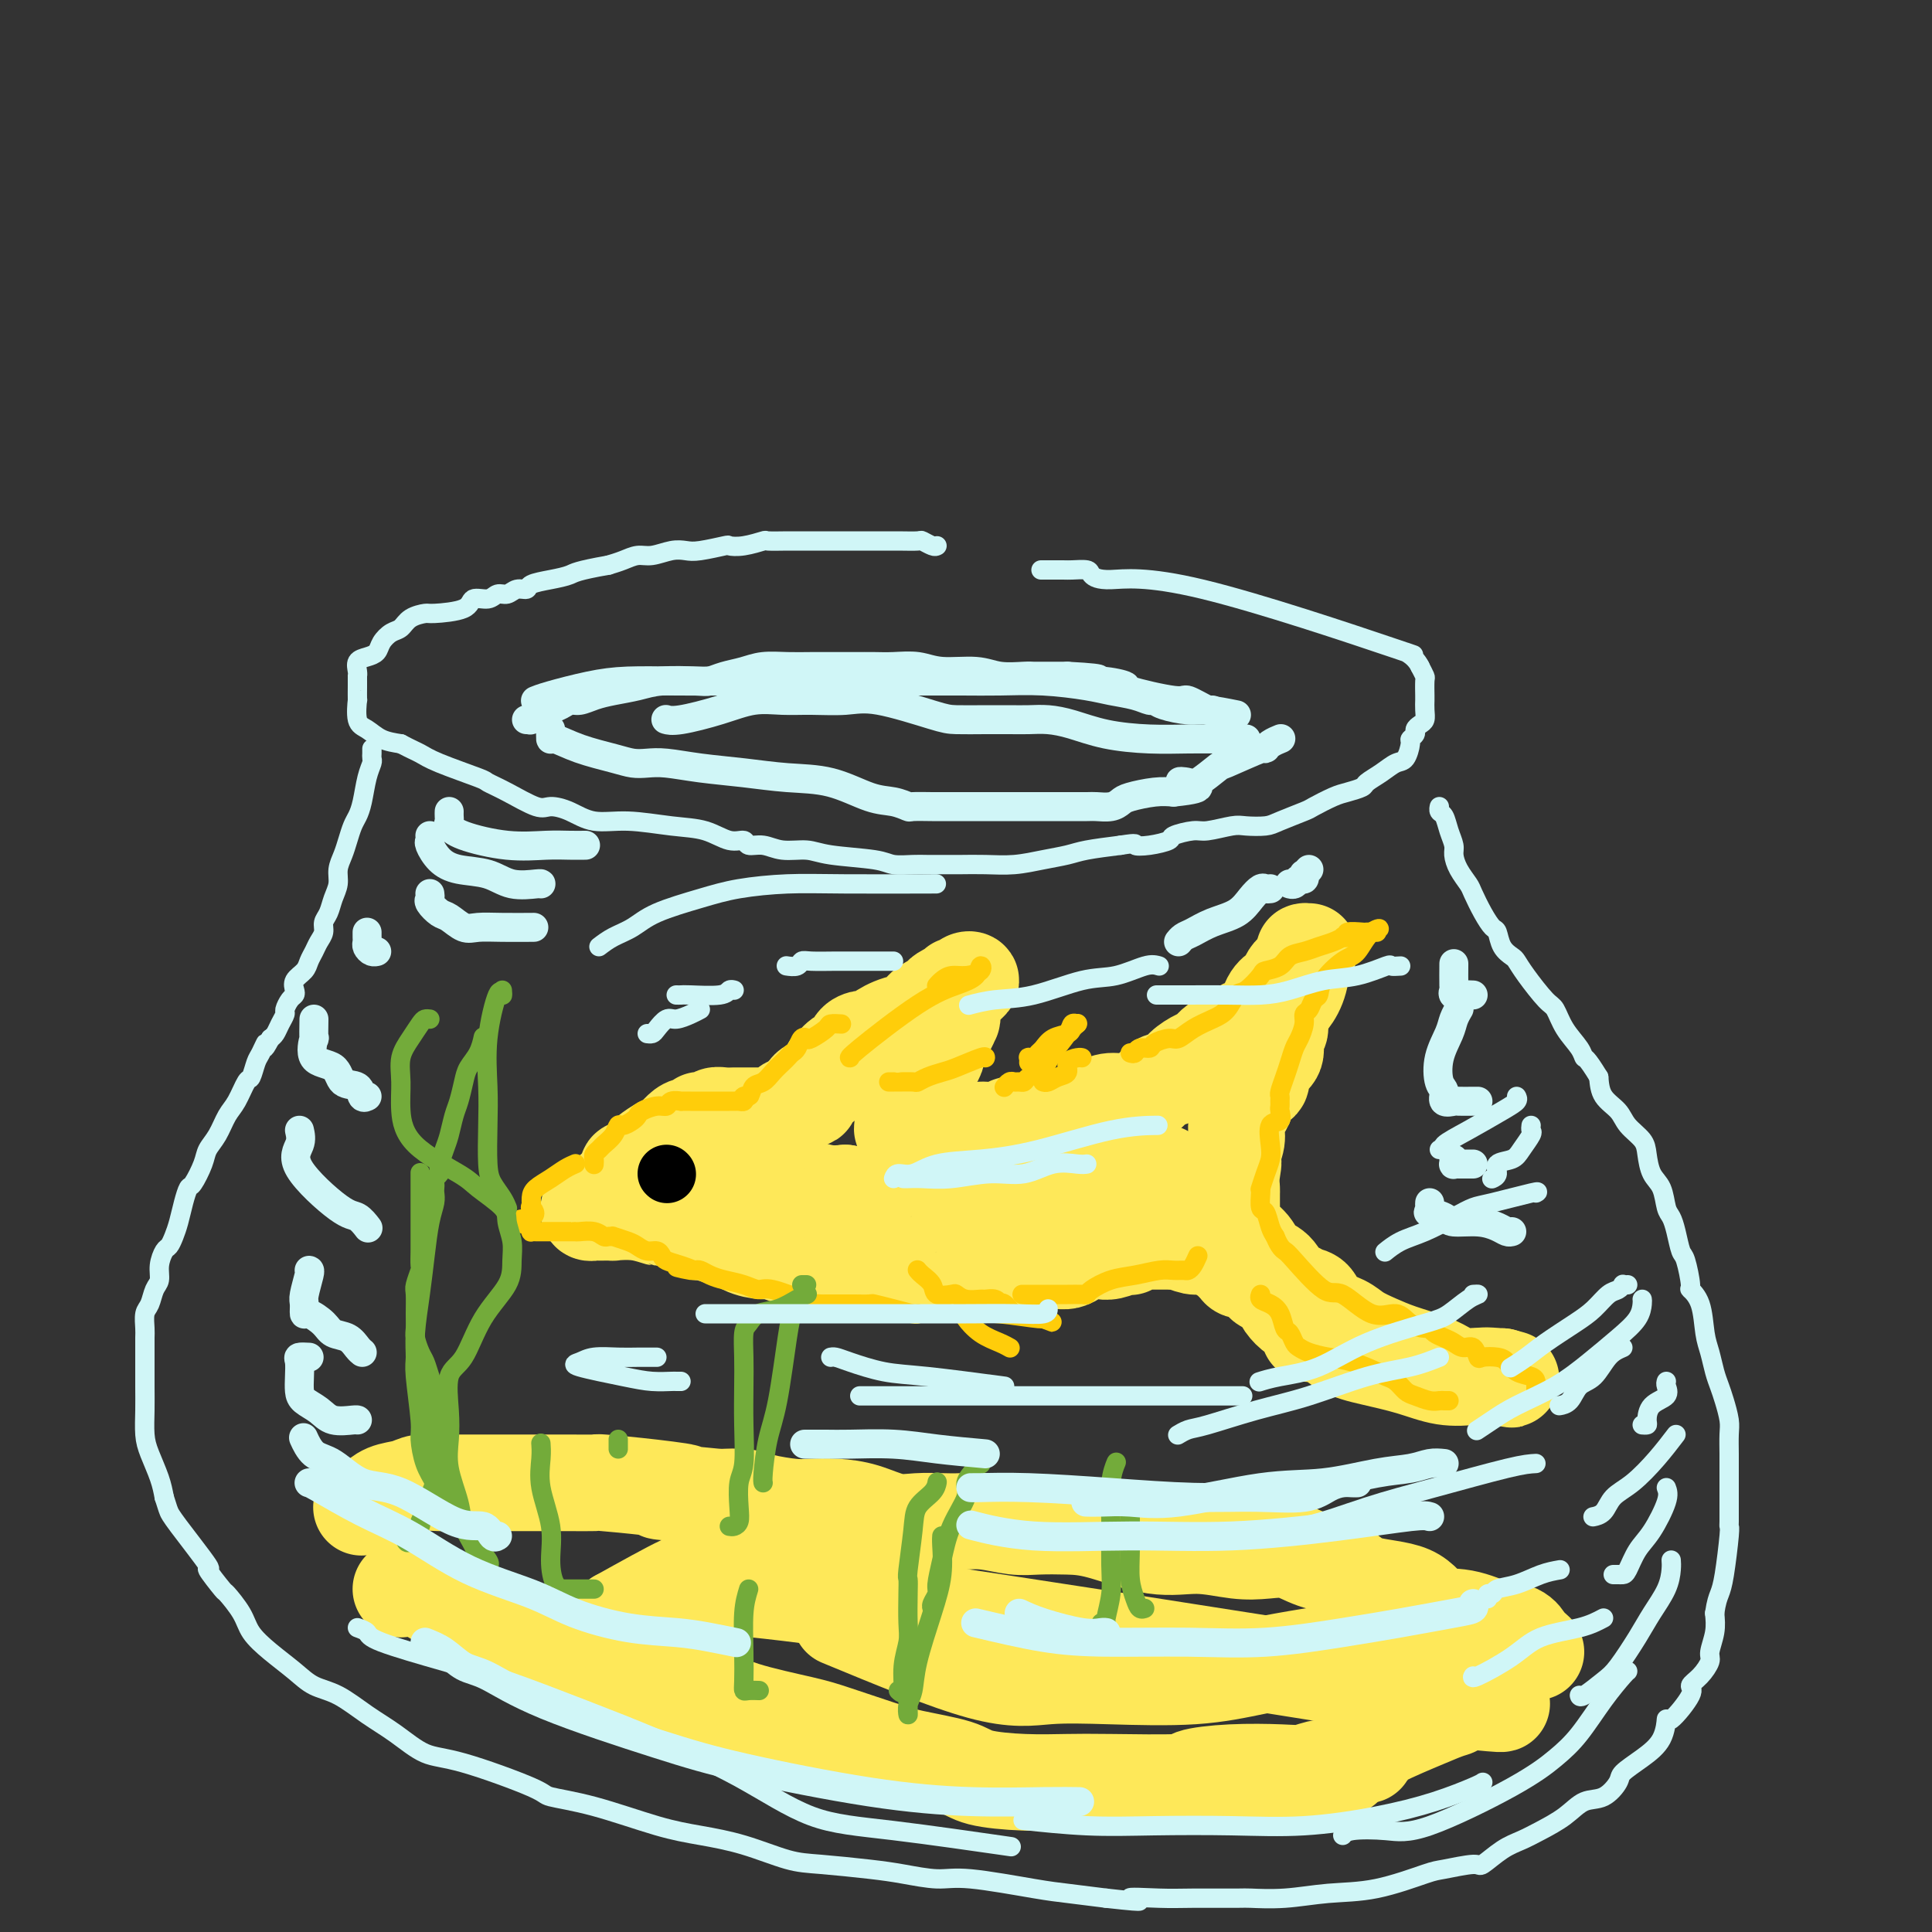 <svg viewBox='0 0 400 400' version='1.1' xmlns='http://www.w3.org/2000/svg' xmlns:xlink='http://www.w3.org/1999/xlink'><rect x="0" y="0" width="400" height="400" fill="#333333" stroke="none"/><g fill='none' stroke='rgb(208,246,247)' stroke-width='4' stroke-linecap='round' stroke-linejoin='round'><path d='M194,113c-0.201,0.113 -0.403,0.226 -1,0c-0.597,-0.226 -1.590,-0.793 -2,-1c-0.410,-0.207 -0.236,-0.056 -1,0c-0.764,0.056 -2.467,0.015 -4,0c-1.533,-0.015 -2.896,-0.004 -4,0c-1.104,0.004 -1.950,0.001 -3,0c-1.050,-0.001 -2.303,-0.000 -3,0c-0.697,0.000 -0.837,0.000 -1,0c-0.163,-0.000 -0.351,0.000 -1,0c-0.649,-0.000 -1.761,-0.000 -2,0c-0.239,0.000 0.394,0.000 0,0c-0.394,-0.000 -1.815,-0.001 -3,0c-1.185,0.001 -2.133,0.004 -3,0c-0.867,-0.004 -1.651,-0.015 -3,0c-1.349,0.015 -3.261,0.056 -4,0c-0.739,-0.056 -0.306,-0.207 -1,0c-0.694,0.207 -2.517,0.774 -4,1c-1.483,0.226 -2.626,0.112 -3,0c-0.374,-0.112 0.020,-0.222 -1,0c-1.020,0.222 -3.455,0.777 -5,1c-1.545,0.223 -2.198,0.115 -3,0c-0.802,-0.115 -1.751,-0.238 -3,0c-1.249,0.238 -2.799,0.837 -4,1c-1.201,0.163 -2.054,-0.110 -3,0c-0.946,0.110 -1.985,0.603 -3,1c-1.015,0.397 -2.008,0.699 -3,1'/><path d='M126,117c-6.737,1.177 -7.079,1.621 -8,2c-0.921,0.379 -2.421,0.694 -4,1c-1.579,0.306 -3.239,0.603 -4,1c-0.761,0.397 -0.625,0.895 -1,1c-0.375,0.105 -1.260,-0.184 -2,0c-0.740,0.184 -1.335,0.840 -2,1c-0.665,0.160 -1.401,-0.178 -2,0c-0.599,0.178 -1.062,0.870 -2,1c-0.938,0.130 -2.352,-0.303 -3,0c-0.648,0.303 -0.530,1.342 -2,2c-1.470,0.658 -4.529,0.935 -6,1c-1.471,0.065 -1.354,-0.082 -2,0c-0.646,0.082 -2.056,0.393 -3,1c-0.944,0.607 -1.421,1.511 -2,2c-0.579,0.489 -1.259,0.564 -2,1c-0.741,0.436 -1.543,1.234 -2,2c-0.457,0.766 -0.567,1.502 -1,2c-0.433,0.498 -1.188,0.759 -2,1c-0.812,0.241 -1.682,0.460 -2,1c-0.318,0.540 -0.085,1.399 0,2c0.085,0.601 0.023,0.944 0,1c-0.023,0.056 -0.006,-0.174 0,0c0.006,0.174 0.000,0.754 0,1c-0.000,0.246 0.005,0.159 0,1c-0.005,0.841 -0.021,2.610 0,3c0.021,0.390 0.080,-0.600 0,0c-0.080,0.600 -0.300,2.790 0,4c0.300,1.210 1.119,1.441 2,2c0.881,0.559 1.823,1.445 3,2c1.177,0.555 2.588,0.777 4,1'/><path d='M83,154c2.180,1.151 3.130,1.528 4,2c0.870,0.472 1.661,1.038 4,2c2.339,0.962 6.225,2.320 8,3c1.775,0.680 1.440,0.681 2,1c0.560,0.319 2.017,0.955 4,2c1.983,1.045 4.494,2.500 6,3c1.506,0.500 2.007,0.046 3,0c0.993,-0.046 2.477,0.315 4,1c1.523,0.685 3.086,1.694 5,2c1.914,0.306 4.180,-0.091 7,0c2.820,0.091 6.193,0.669 9,1c2.807,0.331 5.048,0.413 7,1c1.952,0.587 3.616,1.678 5,2c1.384,0.322 2.488,-0.125 3,0c0.512,0.125 0.431,0.821 1,1c0.569,0.179 1.787,-0.160 3,0c1.213,0.160 2.420,0.817 4,1c1.580,0.183 3.533,-0.109 5,0c1.467,0.109 2.450,0.618 5,1c2.550,0.382 6.668,0.638 9,1c2.332,0.362 2.877,0.829 4,1c1.123,0.171 2.823,0.046 4,0c1.177,-0.046 1.832,-0.011 3,0c1.168,0.011 2.849,0.000 4,0c1.151,-0.000 1.771,0.011 3,0c1.229,-0.011 3.067,-0.044 5,0c1.933,0.044 3.960,0.167 6,0c2.040,-0.167 4.093,-0.622 6,-1c1.907,-0.378 3.667,-0.679 5,-1c1.333,-0.321 2.238,-0.663 4,-1c1.762,-0.337 4.381,-0.668 7,-1'/><path d='M232,175c3.966,-0.632 2.880,-0.212 3,0c0.120,0.212 1.447,0.215 3,0c1.553,-0.215 3.333,-0.650 4,-1c0.667,-0.350 0.221,-0.616 1,-1c0.779,-0.384 2.782,-0.887 4,-1c1.218,-0.113 1.650,0.164 3,0c1.350,-0.164 3.619,-0.769 5,-1c1.381,-0.231 1.873,-0.088 3,0c1.127,0.088 2.889,0.122 4,0c1.111,-0.122 1.570,-0.400 3,-1c1.430,-0.600 3.830,-1.523 5,-2c1.170,-0.477 1.110,-0.508 2,-1c0.890,-0.492 2.731,-1.444 4,-2c1.269,-0.556 1.968,-0.717 3,-1c1.032,-0.283 2.398,-0.690 3,-1c0.602,-0.310 0.438,-0.524 1,-1c0.562,-0.476 1.848,-1.213 3,-2c1.152,-0.787 2.169,-1.626 3,-2c0.831,-0.374 1.476,-0.285 2,-1c0.524,-0.715 0.928,-2.233 1,-3c0.072,-0.767 -0.187,-0.782 0,-1c0.187,-0.218 0.821,-0.638 1,-1c0.179,-0.362 -0.096,-0.665 0,-1c0.096,-0.335 0.562,-0.704 1,-1c0.438,-0.296 0.849,-0.521 1,-1c0.151,-0.479 0.041,-1.213 0,-2c-0.041,-0.787 -0.014,-1.628 0,-2c0.014,-0.372 0.014,-0.275 0,-1c-0.014,-0.725 -0.042,-2.272 0,-3c0.042,-0.728 0.155,-0.637 0,-1c-0.155,-0.363 -0.577,-1.182 -1,-2'/><path d='M294,138c-1.208,-2.508 -3.728,-3.277 -3,-3c0.728,0.277 4.706,1.601 -3,-1c-7.706,-2.601 -27.094,-9.128 -39,-12c-11.906,-2.872 -16.328,-2.090 -19,-2c-2.672,0.090 -3.592,-0.512 -4,-1c-0.408,-0.488 -0.303,-0.863 -1,-1c-0.697,-0.137 -2.197,-0.037 -3,0c-0.803,0.037 -0.908,0.010 -2,0c-1.092,-0.010 -3.169,-0.003 -4,0c-0.831,0.003 -0.415,0.001 0,0'/><path d='M77,155c0.006,0.325 0.013,0.649 0,1c-0.013,0.351 -0.045,0.727 0,1c0.045,0.273 0.167,0.442 0,1c-0.167,0.558 -0.622,1.503 -1,3c-0.378,1.497 -0.678,3.545 -1,5c-0.322,1.455 -0.665,2.318 -1,3c-0.335,0.682 -0.663,1.183 -1,2c-0.337,0.817 -0.682,1.951 -1,3c-0.318,1.049 -0.610,2.014 -1,3c-0.390,0.986 -0.879,1.993 -1,3c-0.121,1.007 0.126,2.013 0,3c-0.126,0.987 -0.625,1.955 -1,3c-0.375,1.045 -0.625,2.167 -1,3c-0.375,0.833 -0.874,1.378 -1,2c-0.126,0.622 0.122,1.321 0,2c-0.122,0.679 -0.615,1.336 -1,2c-0.385,0.664 -0.664,1.333 -1,2c-0.336,0.667 -0.730,1.331 -1,2c-0.270,0.669 -0.415,1.344 -1,2c-0.585,0.656 -1.611,1.293 -2,2c-0.389,0.707 -0.142,1.484 0,2c0.142,0.516 0.179,0.771 0,1c-0.179,0.229 -0.573,0.432 -1,1c-0.427,0.568 -0.888,1.500 -1,2c-0.112,0.500 0.125,0.567 0,1c-0.125,0.433 -0.610,1.232 -1,2c-0.390,0.768 -0.683,1.505 -1,2c-0.317,0.495 -0.659,0.747 -1,1'/><path d='M56,215c-1.880,3.528 -1.080,1.348 -1,1c0.080,-0.348 -0.559,1.135 -1,2c-0.441,0.865 -0.685,1.112 -1,2c-0.315,0.888 -0.703,2.419 -1,3c-0.297,0.581 -0.503,0.214 -1,1c-0.497,0.786 -1.284,2.726 -2,4c-0.716,1.274 -1.361,1.883 -2,3c-0.639,1.117 -1.270,2.742 -2,4c-0.730,1.258 -1.557,2.149 -2,3c-0.443,0.851 -0.500,1.662 -1,3c-0.500,1.338 -1.443,3.201 -2,4c-0.557,0.799 -0.727,0.533 -1,1c-0.273,0.467 -0.650,1.668 -1,3c-0.350,1.332 -0.672,2.796 -1,4c-0.328,1.204 -0.661,2.147 -1,3c-0.339,0.853 -0.682,1.617 -1,2c-0.318,0.383 -0.610,0.386 -1,1c-0.390,0.614 -0.879,1.840 -1,3c-0.121,1.160 0.125,2.254 0,3c-0.125,0.746 -0.622,1.143 -1,2c-0.378,0.857 -0.637,2.173 -1,3c-0.363,0.827 -0.829,1.165 -1,2c-0.171,0.835 -0.046,2.168 0,3c0.046,0.832 0.012,1.163 0,2c-0.012,0.837 -0.001,2.179 0,4c0.001,1.821 -0.007,4.122 0,6c0.007,1.878 0.030,3.335 0,5c-0.030,1.665 -0.111,3.539 0,5c0.111,1.461 0.415,2.509 1,4c0.585,1.491 1.453,3.426 2,5c0.547,1.574 0.774,2.787 1,4'/><path d='M34,310c0.825,2.639 0.887,2.736 1,3c0.113,0.264 0.276,0.694 2,3c1.724,2.306 5.008,6.486 6,8c0.992,1.514 -0.308,0.361 0,1c0.308,0.639 2.223,3.069 3,4c0.777,0.931 0.416,0.363 1,1c0.584,0.637 2.111,2.478 3,4c0.889,1.522 1.138,2.724 2,4c0.862,1.276 2.336,2.627 4,4c1.664,1.373 3.518,2.768 5,4c1.482,1.232 2.594,2.302 4,3c1.406,0.698 3.108,1.023 5,2c1.892,0.977 3.976,2.604 6,4c2.024,1.396 3.990,2.559 6,4c2.010,1.441 4.064,3.161 6,4c1.936,0.839 3.754,0.799 8,2c4.246,1.201 10.919,3.645 14,5c3.081,1.355 2.571,1.622 4,2c1.429,0.378 4.797,0.868 9,2c4.203,1.132 9.242,2.905 13,4c3.758,1.095 6.237,1.512 9,2c2.763,0.488 5.811,1.048 9,2c3.189,0.952 6.519,2.298 9,3c2.481,0.702 4.112,0.761 7,1c2.888,0.239 7.034,0.659 10,1c2.966,0.341 4.751,0.602 7,1c2.249,0.398 4.962,0.933 7,1c2.038,0.067 3.402,-0.332 7,0c3.598,0.332 9.430,1.397 13,2c3.570,0.603 4.877,0.744 7,1c2.123,0.256 5.061,0.628 8,1'/><path d='M229,393c11.055,1.238 5.693,0.331 5,0c-0.693,-0.331 3.284,-0.088 6,0c2.716,0.088 4.172,0.020 7,0c2.828,-0.020 7.027,0.008 9,0c1.973,-0.008 1.719,-0.051 3,0c1.281,0.051 4.096,0.197 7,0c2.904,-0.197 5.896,-0.737 9,-1c3.104,-0.263 6.321,-0.250 10,-1c3.679,-0.750 7.821,-2.263 10,-3c2.179,-0.737 2.396,-0.697 4,-1c1.604,-0.303 4.595,-0.948 6,-1c1.405,-0.052 1.226,0.489 2,0c0.774,-0.489 2.503,-2.009 4,-3c1.497,-0.991 2.763,-1.454 4,-2c1.237,-0.546 2.444,-1.175 4,-2c1.556,-0.825 3.461,-1.844 5,-3c1.539,-1.156 2.711,-2.448 4,-3c1.289,-0.552 2.695,-0.365 4,-1c1.305,-0.635 2.507,-2.092 3,-3c0.493,-0.908 0.275,-1.268 1,-2c0.725,-0.732 2.392,-1.835 4,-3c1.608,-1.165 3.158,-2.392 4,-4c0.842,-1.608 0.977,-3.599 1,-4c0.023,-0.401 -0.067,0.786 1,0c1.067,-0.786 3.290,-3.546 4,-5c0.710,-1.454 -0.093,-1.603 0,-2c0.093,-0.397 1.083,-1.043 2,-2c0.917,-0.957 1.761,-2.226 2,-3c0.239,-0.774 -0.128,-1.055 0,-2c0.128,-0.945 0.751,-2.556 1,-4c0.249,-1.444 0.125,-2.722 0,-4'/><path d='M355,334c0.337,-2.332 0.679,-3.162 1,-4c0.321,-0.838 0.622,-1.684 1,-4c0.378,-2.316 0.833,-6.100 1,-8c0.167,-1.900 0.045,-1.914 0,-2c-0.045,-0.086 -0.012,-0.242 0,-1c0.012,-0.758 0.004,-2.116 0,-4c-0.004,-1.884 -0.004,-4.293 0,-6c0.004,-1.707 0.012,-2.711 0,-4c-0.012,-1.289 -0.045,-2.861 0,-4c0.045,-1.139 0.167,-1.845 0,-3c-0.167,-1.155 -0.622,-2.761 -1,-4c-0.378,-1.239 -0.677,-2.113 -1,-3c-0.323,-0.887 -0.669,-1.786 -1,-3c-0.331,-1.214 -0.648,-2.741 -1,-4c-0.352,-1.259 -0.738,-2.250 -1,-4c-0.262,-1.750 -0.399,-4.259 -1,-6c-0.601,-1.741 -1.667,-2.713 -2,-3c-0.333,-0.287 0.065,0.113 0,-1c-0.065,-1.113 -0.595,-3.738 -1,-5c-0.405,-1.262 -0.685,-1.160 -1,-2c-0.315,-0.840 -0.665,-2.622 -1,-4c-0.335,-1.378 -0.653,-2.354 -1,-3c-0.347,-0.646 -0.721,-0.963 -1,-2c-0.279,-1.037 -0.463,-2.794 -1,-4c-0.537,-1.206 -1.427,-1.859 -2,-3c-0.573,-1.141 -0.829,-2.769 -1,-4c-0.171,-1.231 -0.256,-2.065 -1,-3c-0.744,-0.935 -2.148,-1.972 -3,-3c-0.852,-1.028 -1.152,-2.046 -2,-3c-0.848,-0.954 -2.242,-1.844 -3,-3c-0.758,-1.156 -0.879,-2.578 -1,-4'/><path d='M331,223c-2.671,-4.391 -2.849,-3.870 -3,-4c-0.151,-0.130 -0.274,-0.912 -1,-2c-0.726,-1.088 -2.054,-2.480 -3,-4c-0.946,-1.520 -1.509,-3.166 -2,-4c-0.491,-0.834 -0.909,-0.855 -2,-2c-1.091,-1.145 -2.856,-3.414 -4,-5c-1.144,-1.586 -1.668,-2.490 -2,-3c-0.332,-0.510 -0.473,-0.628 -1,-1c-0.527,-0.372 -1.441,-0.999 -2,-2c-0.559,-1.001 -0.765,-2.375 -1,-3c-0.235,-0.625 -0.500,-0.502 -1,-1c-0.500,-0.498 -1.234,-1.618 -2,-3c-0.766,-1.382 -1.563,-3.027 -2,-4c-0.437,-0.973 -0.512,-1.274 -1,-2c-0.488,-0.726 -1.387,-1.876 -2,-3c-0.613,-1.124 -0.938,-2.223 -1,-3c-0.062,-0.777 0.141,-1.231 0,-2c-0.141,-0.769 -0.626,-1.852 -1,-3c-0.374,-1.148 -0.636,-2.359 -1,-3c-0.364,-0.641 -0.829,-0.711 -1,-1c-0.171,-0.289 -0.049,-0.797 0,-1c0.049,-0.203 0.024,-0.102 0,0'/></g>
<g fill='none' stroke='rgb(254,232,89)' stroke-width='20' stroke-linecap='round' stroke-linejoin='round'><path d='M318,342c-0.742,-0.653 -1.484,-1.307 -2,-2c-0.516,-0.693 -0.806,-1.426 -2,-2c-1.194,-0.574 -3.294,-0.991 -4,-1c-0.706,-0.009 -0.020,0.389 -1,0c-0.980,-0.389 -3.628,-1.564 -6,-2c-2.372,-0.436 -4.468,-0.133 -6,-1c-1.532,-0.867 -2.499,-2.905 -5,-4c-2.501,-1.095 -6.537,-1.246 -9,-2c-2.463,-0.754 -3.352,-2.110 -5,-3c-1.648,-0.890 -4.055,-1.315 -6,-2c-1.945,-0.685 -3.428,-1.631 -5,-2c-1.572,-0.369 -3.234,-0.162 -5,0c-1.766,0.162 -3.636,0.278 -6,0c-2.364,-0.278 -5.223,-0.950 -8,-1c-2.777,-0.050 -5.472,0.524 -9,0c-3.528,-0.524 -7.888,-2.144 -11,-3c-3.112,-0.856 -4.975,-0.947 -7,-1c-2.025,-0.053 -4.210,-0.067 -6,0c-1.790,0.067 -3.185,0.214 -5,0c-1.815,-0.214 -4.052,-0.788 -6,-1c-1.948,-0.212 -3.608,-0.063 -5,0c-1.392,0.063 -2.517,0.041 -4,0c-1.483,-0.041 -3.324,-0.102 -5,0c-1.676,0.102 -3.187,0.368 -5,0c-1.813,-0.368 -3.927,-1.369 -6,-2c-2.073,-0.631 -4.104,-0.891 -6,-1c-1.896,-0.109 -3.657,-0.068 -5,0c-1.343,0.068 -2.267,0.163 -4,0c-1.733,-0.163 -4.274,-0.582 -6,-1c-1.726,-0.418 -2.636,-0.834 -4,-1c-1.364,-0.166 -3.182,-0.083 -5,0'/><path d='M149,310c-19.861,-1.884 -10.515,-1.093 -8,-1c2.515,0.093 -1.802,-0.511 -6,-1c-4.198,-0.489 -8.278,-0.863 -10,-1c-1.722,-0.137 -1.087,-0.037 -2,0c-0.913,0.037 -3.375,0.010 -5,0c-1.625,-0.010 -2.413,-0.003 -4,0c-1.587,0.003 -3.975,0.001 -5,0c-1.025,-0.001 -0.689,0.000 -2,0c-1.311,-0.000 -4.269,-0.001 -6,0c-1.731,0.001 -2.233,0.003 -3,0c-0.767,-0.003 -1.798,-0.013 -3,0c-1.202,0.013 -2.576,0.049 -4,0c-1.424,-0.049 -2.897,-0.181 -4,0c-1.103,0.181 -1.837,0.676 -3,1c-1.163,0.324 -2.755,0.479 -4,1c-1.245,0.521 -2.143,1.410 -3,2c-0.857,0.590 -1.673,0.883 -2,1c-0.327,0.117 -0.163,0.059 0,0'/><path d='M83,329c1.201,-0.521 2.402,-1.042 6,1c3.598,2.042 9.593,6.647 18,10c8.407,3.353 19.228,5.455 25,7c5.772,1.545 6.496,2.534 8,3c1.504,0.466 3.787,0.408 6,1c2.213,0.592 4.355,1.835 8,3c3.645,1.165 8.794,2.251 12,3c3.206,0.749 4.471,1.160 7,2c2.529,0.840 6.322,2.110 9,3c2.678,0.890 4.241,1.401 7,2c2.759,0.599 6.713,1.285 9,2c2.287,0.715 2.905,1.460 5,2c2.095,0.540 5.666,0.874 9,1c3.334,0.126 6.431,0.044 9,0c2.569,-0.044 4.609,-0.051 9,0c4.391,0.051 11.132,0.158 14,0c2.868,-0.158 1.862,-0.582 3,-1c1.138,-0.418 4.420,-0.828 8,-1c3.580,-0.172 7.456,-0.104 10,0c2.544,0.104 3.754,0.244 5,0c1.246,-0.244 2.528,-0.873 4,-1c1.472,-0.127 3.135,0.250 4,0c0.865,-0.250 0.933,-1.125 1,-2'/><path d='M279,364c5.979,-0.875 3.425,-0.562 3,-1c-0.425,-0.438 1.279,-1.626 4,-3c2.721,-1.374 6.458,-2.933 9,-4c2.542,-1.067 3.888,-1.642 5,-2c1.112,-0.358 1.991,-0.499 1,-1c-0.991,-0.501 -3.853,-1.362 1,-1c4.853,0.362 17.422,1.948 0,-1c-17.422,-2.948 -64.834,-10.431 -95,-15c-30.166,-4.569 -43.086,-6.225 -51,-7c-7.914,-0.775 -10.823,-0.670 -12,-1c-1.177,-0.330 -0.622,-1.094 -3,0c-2.378,1.094 -7.689,4.047 -13,7'/><path d='M128,335c-2.244,1.533 -1.356,1.867 -1,2c0.356,0.133 0.178,0.067 0,0'/><path d='M174,335c10.951,4.533 21.901,9.065 29,11c7.099,1.935 10.346,1.272 14,1c3.654,-0.272 7.715,-0.154 13,0c5.285,0.154 11.794,0.342 17,0c5.206,-0.342 9.108,-1.216 13,-2c3.892,-0.784 7.775,-1.478 11,-2c3.225,-0.522 5.791,-0.871 7,-1c1.209,-0.129 1.060,-0.037 1,0c-0.060,0.037 -0.030,0.018 0,0'/><path d='M130,243c-0.094,-0.441 -0.187,-0.882 0,-1c0.187,-0.118 0.655,0.085 1,0c0.345,-0.085 0.568,-0.460 1,-1c0.432,-0.540 1.074,-1.245 2,-2c0.926,-0.755 2.136,-1.560 3,-2c0.864,-0.440 1.380,-0.514 2,-1c0.620,-0.486 1.342,-1.384 2,-2c0.658,-0.616 1.251,-0.950 2,-1c0.749,-0.050 1.654,0.184 2,0c0.346,-0.184 0.133,-0.785 0,-1c-0.133,-0.215 -0.188,-0.044 0,0c0.188,0.044 0.617,-0.041 1,0c0.383,0.041 0.718,0.207 1,0c0.282,-0.207 0.510,-0.788 1,-1c0.490,-0.212 1.243,-0.057 2,0c0.757,0.057 1.520,0.015 2,0c0.480,-0.015 0.677,-0.004 1,0c0.323,0.004 0.773,0.001 1,0c0.227,-0.001 0.233,0.001 1,0c0.767,-0.001 2.296,-0.004 3,0c0.704,0.004 0.585,0.016 1,0c0.415,-0.016 1.364,-0.061 2,0c0.636,0.061 0.957,0.227 1,0c0.043,-0.227 -0.193,-0.848 0,-1c0.193,-0.152 0.815,0.165 1,0c0.185,-0.165 -0.065,-0.814 0,-1c0.065,-0.186 0.447,0.090 1,0c0.553,-0.090 1.276,-0.545 2,-1'/><path d='M166,228c2.994,-0.572 1.480,-0.501 1,-1c-0.480,-0.499 0.073,-1.566 1,-2c0.927,-0.434 2.227,-0.234 3,-1c0.773,-0.766 1.018,-2.499 1,-3c-0.018,-0.501 -0.301,0.230 0,0c0.301,-0.230 1.184,-1.420 2,-2c0.816,-0.580 1.564,-0.550 2,-1c0.436,-0.450 0.559,-1.381 1,-2c0.441,-0.619 1.201,-0.924 2,-1c0.799,-0.076 1.637,0.079 2,0c0.363,-0.079 0.252,-0.392 1,-1c0.748,-0.608 2.356,-1.510 4,-2c1.644,-0.490 3.323,-0.566 4,-1c0.677,-0.434 0.354,-1.225 1,-2c0.646,-0.775 2.263,-1.532 3,-2c0.737,-0.468 0.593,-0.646 1,-1c0.407,-0.354 1.366,-0.883 2,-1c0.634,-0.117 0.945,0.178 1,0c0.055,-0.178 -0.146,-0.829 0,-1c0.146,-0.171 0.640,0.137 1,0c0.360,-0.137 0.586,-0.721 1,-1c0.414,-0.279 1.014,-0.254 1,0c-0.014,0.254 -0.643,0.738 -1,1c-0.357,0.262 -0.442,0.301 -1,1c-0.558,0.699 -1.588,2.057 -2,3c-0.412,0.943 -0.206,1.472 0,2'/><path d='M197,210c-0.476,1.339 -0.165,1.185 0,1c0.165,-0.185 0.184,-0.401 0,0c-0.184,0.401 -0.570,1.420 -1,2c-0.430,0.580 -0.903,0.723 -1,1c-0.097,0.277 0.181,0.689 0,1c-0.181,0.311 -0.822,0.522 -1,1c-0.178,0.478 0.106,1.224 0,2c-0.106,0.776 -0.603,1.584 -1,2c-0.397,0.416 -0.693,0.442 -1,1c-0.307,0.558 -0.625,1.650 -1,2c-0.375,0.350 -0.808,-0.040 -1,0c-0.192,0.040 -0.142,0.510 0,1c0.142,0.490 0.378,1.000 0,1c-0.378,0.000 -1.369,-0.509 -2,0c-0.631,0.509 -0.903,2.035 -1,3c-0.097,0.965 -0.019,1.369 0,2c0.019,0.631 -0.021,1.490 0,2c0.021,0.510 0.103,0.673 0,1c-0.103,0.327 -0.389,0.820 0,1c0.389,0.180 1.455,0.048 2,0c0.545,-0.048 0.571,-0.013 1,0c0.429,0.013 1.262,0.003 2,0c0.738,-0.003 1.381,-0.001 2,0c0.619,0.001 1.216,0.000 2,0c0.784,-0.000 1.757,-0.000 2,0c0.243,0.000 -0.242,0.000 0,0c0.242,-0.000 1.212,-0.000 2,0c0.788,0.000 1.394,0.000 2,0'/><path d='M202,234c2.471,0.314 1.148,0.098 1,0c-0.148,-0.098 0.881,-0.079 2,0c1.119,0.079 2.330,0.217 3,0c0.670,-0.217 0.798,-0.789 1,-1c0.202,-0.211 0.476,-0.059 1,0c0.524,0.059 1.298,0.027 2,0c0.702,-0.027 1.332,-0.049 2,0c0.668,0.049 1.375,0.168 2,0c0.625,-0.168 1.167,-0.624 2,-1c0.833,-0.376 1.958,-0.674 3,-1c1.042,-0.326 2.002,-0.682 3,-1c0.998,-0.318 2.034,-0.600 3,-1c0.966,-0.400 1.862,-0.918 3,-1c1.138,-0.082 2.516,0.274 4,0c1.484,-0.274 3.073,-1.177 4,-2c0.927,-0.823 1.193,-1.567 2,-2c0.807,-0.433 2.154,-0.554 3,-1c0.846,-0.446 1.189,-1.218 2,-2c0.811,-0.782 2.088,-1.575 3,-2c0.912,-0.425 1.459,-0.482 2,-1c0.541,-0.518 1.075,-1.497 2,-2c0.925,-0.503 2.241,-0.530 3,-1c0.759,-0.470 0.963,-1.382 2,-2c1.037,-0.618 2.908,-0.943 4,-2c1.092,-1.057 1.406,-2.847 2,-4c0.594,-1.153 1.469,-1.671 2,-2c0.531,-0.329 0.720,-0.469 1,-1c0.280,-0.531 0.652,-1.452 1,-2c0.348,-0.548 0.670,-0.725 1,-1c0.330,-0.275 0.666,-0.650 1,-1c0.334,-0.350 0.667,-0.675 1,-1'/><path d='M270,199c1.335,-2.309 0.173,-2.081 0,-2c-0.173,0.081 0.642,0.017 1,0c0.358,-0.017 0.260,0.014 0,0c-0.260,-0.014 -0.681,-0.075 -1,1c-0.319,1.075 -0.534,3.284 -1,5c-0.466,1.716 -1.181,2.939 -2,4c-0.819,1.061 -1.743,1.961 -2,3c-0.257,1.039 0.151,2.217 0,3c-0.151,0.783 -0.862,1.170 -1,2c-0.138,0.830 0.296,2.104 0,3c-0.296,0.896 -1.322,1.413 -2,2c-0.678,0.587 -1.007,1.245 -1,2c0.007,0.755 0.352,1.609 0,2c-0.352,0.391 -1.400,0.320 -2,1c-0.600,0.680 -0.753,2.112 -1,3c-0.247,0.888 -0.588,1.232 -1,2c-0.412,0.768 -0.894,1.958 -1,3c-0.106,1.042 0.164,1.934 0,3c-0.164,1.066 -0.761,2.304 -1,3c-0.239,0.696 -0.119,0.848 0,1'/><path d='M255,240c-2.320,6.495 -0.622,2.234 0,1c0.622,-1.234 0.166,0.561 0,2c-0.166,1.439 -0.043,2.524 0,3c0.043,0.476 0.008,0.343 0,1c-0.008,0.657 0.013,2.105 0,3c-0.013,0.895 -0.060,1.235 0,2c0.060,0.765 0.229,1.953 1,3c0.771,1.047 2.146,1.954 3,3c0.854,1.046 1.187,2.231 2,3c0.813,0.769 2.105,1.121 3,2c0.895,0.879 1.393,2.284 2,3c0.607,0.716 1.324,0.744 2,1c0.676,0.256 1.310,0.740 2,1c0.690,0.260 1.436,0.296 2,1c0.564,0.704 0.946,2.075 2,3c1.054,0.925 2.781,1.402 4,2c1.219,0.598 1.930,1.315 3,2c1.070,0.685 2.499,1.336 4,2c1.501,0.664 3.075,1.341 5,2c1.925,0.659 4.203,1.301 6,2c1.797,0.699 3.113,1.455 4,2c0.887,0.545 1.344,0.878 2,1c0.656,0.122 1.510,0.033 2,0c0.490,-0.033 0.616,-0.009 1,0c0.384,0.009 1.026,0.002 2,0c0.974,-0.002 2.278,-0.001 3,0c0.722,0.001 0.861,0.000 1,0'/><path d='M311,285c4.024,1.090 1.085,0.314 -1,0c-2.085,-0.314 -3.316,-0.166 -5,0c-1.684,0.166 -3.820,0.348 -6,0c-2.180,-0.348 -4.405,-1.228 -7,-2c-2.595,-0.772 -5.561,-1.435 -8,-2c-2.439,-0.565 -4.351,-1.030 -6,-2c-1.649,-0.970 -3.034,-2.445 -4,-3c-0.966,-0.555 -1.512,-0.190 -2,0c-0.488,0.190 -0.919,0.204 -1,0c-0.081,-0.204 0.186,-0.628 0,-1c-0.186,-0.372 -0.827,-0.694 -1,-1c-0.173,-0.306 0.122,-0.597 0,-1c-0.122,-0.403 -0.662,-0.920 -1,-1c-0.338,-0.080 -0.476,0.277 -1,0c-0.524,-0.277 -1.435,-1.186 -2,-2c-0.565,-0.814 -0.784,-1.532 -1,-2c-0.216,-0.468 -0.429,-0.685 -1,-1c-0.571,-0.315 -1.501,-0.728 -2,-1c-0.499,-0.272 -0.567,-0.403 -1,-1c-0.433,-0.597 -1.232,-1.661 -2,-2c-0.768,-0.339 -1.505,0.046 -2,0c-0.495,-0.046 -0.747,-0.523 -1,-1'/><path d='M256,262c-3.396,-2.874 -0.887,-1.557 0,-1c0.887,0.557 0.151,0.356 0,0c-0.151,-0.356 0.284,-0.865 0,-1c-0.284,-0.135 -1.288,0.104 -2,0c-0.712,-0.104 -1.132,-0.550 -2,-1c-0.868,-0.450 -2.183,-0.905 -3,-1c-0.817,-0.095 -1.135,0.171 -2,0c-0.865,-0.171 -2.277,-0.778 -3,-1c-0.723,-0.222 -0.758,-0.060 -1,0c-0.242,0.060 -0.690,0.016 -1,0c-0.310,-0.016 -0.482,-0.004 -1,0c-0.518,0.004 -1.381,0.000 -2,0c-0.619,-0.000 -0.993,0.004 -1,0c-0.007,-0.004 0.352,-0.015 0,0c-0.352,0.015 -1.416,0.056 -2,0c-0.584,-0.056 -0.688,-0.207 -1,0c-0.312,0.207 -0.833,0.774 -1,1c-0.167,0.226 0.019,0.113 0,0c-0.019,-0.113 -0.243,-0.226 -1,0c-0.757,0.226 -2.047,0.792 -3,1c-0.953,0.208 -1.568,0.059 -2,0c-0.432,-0.059 -0.682,-0.026 -1,0c-0.318,0.026 -0.704,0.045 -1,0c-0.296,-0.045 -0.502,-0.156 -1,0c-0.498,0.156 -1.287,0.578 -2,1c-0.713,0.422 -1.349,0.845 -2,1c-0.651,0.155 -1.315,0.041 -2,0c-0.685,-0.041 -1.390,-0.011 -2,0c-0.610,0.011 -1.126,0.003 -2,0c-0.874,-0.003 -2.107,-0.001 -3,0c-0.893,0.001 -1.447,0.000 -2,0'/><path d='M210,261c-5.770,0.574 -3.194,0.010 -3,0c0.194,-0.010 -1.995,0.533 -3,1c-1.005,0.467 -0.828,0.857 -1,1c-0.172,0.143 -0.695,0.038 -1,0c-0.305,-0.038 -0.393,-0.010 -1,0c-0.607,0.010 -1.734,0.003 -3,0c-1.266,-0.003 -2.673,-0.001 -4,0c-1.327,0.001 -2.576,-0.000 -4,0c-1.424,0.000 -3.022,0.001 -4,0c-0.978,-0.001 -1.334,-0.004 -2,0c-0.666,0.004 -1.642,0.015 -2,0c-0.358,-0.015 -0.098,-0.056 -1,0c-0.902,0.056 -2.965,0.208 -4,0c-1.035,-0.208 -1.040,-0.778 -2,-1c-0.960,-0.222 -2.875,-0.097 -4,0c-1.125,0.097 -1.460,0.166 -2,0c-0.540,-0.166 -1.283,-0.566 -2,-1c-0.717,-0.434 -1.406,-0.903 -2,-1c-0.594,-0.097 -1.094,0.176 -2,0c-0.906,-0.176 -2.219,-0.803 -3,-1c-0.781,-0.197 -1.028,0.034 -2,0c-0.972,-0.034 -2.667,-0.335 -4,-1c-1.333,-0.665 -2.304,-1.694 -3,-2c-0.696,-0.306 -1.116,0.111 -2,0c-0.884,-0.111 -2.231,-0.751 -3,-1c-0.769,-0.249 -0.959,-0.108 -1,0c-0.041,0.108 0.066,0.183 0,0c-0.066,-0.183 -0.305,-0.624 -1,-1c-0.695,-0.376 -1.848,-0.688 -3,-1'/><path d='M141,253c-6.544,-1.713 -4.902,-0.995 -5,-1c-0.098,-0.005 -1.934,-0.734 -4,-1c-2.066,-0.266 -4.361,-0.071 -5,0c-0.639,0.071 0.378,0.016 0,0c-0.378,-0.016 -2.151,0.006 -3,0c-0.849,-0.006 -0.773,-0.042 -1,0c-0.227,0.042 -0.759,0.160 -1,0c-0.241,-0.160 -0.193,-0.599 0,-1c0.193,-0.401 0.532,-0.764 1,-1c0.468,-0.236 1.066,-0.344 2,-1c0.934,-0.656 2.204,-1.861 4,-3c1.796,-1.139 4.116,-2.214 6,-3c1.884,-0.786 3.330,-1.283 5,-2c1.670,-0.717 3.562,-1.654 5,-2c1.438,-0.346 2.423,-0.102 3,0c0.577,0.102 0.748,0.062 1,0c0.252,-0.062 0.585,-0.147 1,0c0.415,0.147 0.912,0.526 2,1c1.088,0.474 2.768,1.041 4,2c1.232,0.959 2.015,2.308 3,3c0.985,0.692 2.171,0.725 3,1c0.829,0.275 1.302,0.792 2,1c0.698,0.208 1.620,0.107 2,0c0.380,-0.107 0.218,-0.221 1,0c0.782,0.221 2.509,0.777 4,1c1.491,0.223 2.745,0.111 4,0'/><path d='M175,247c5.547,1.376 4.416,0.317 5,0c0.584,-0.317 2.883,0.107 5,0c2.117,-0.107 4.052,-0.747 5,-1c0.948,-0.253 0.908,-0.120 1,0c0.092,0.120 0.315,0.228 1,0c0.685,-0.228 1.833,-0.793 3,-1c1.167,-0.207 2.352,-0.055 4,0c1.648,0.055 3.760,0.015 6,0c2.240,-0.015 4.609,-0.004 7,0c2.391,0.004 4.805,0.001 7,0c2.195,-0.001 4.172,0.001 6,0c1.828,-0.001 3.507,-0.004 5,0c1.493,0.004 2.799,0.016 4,0c1.201,-0.016 2.297,-0.061 3,0c0.703,0.061 1.011,0.226 1,0c-0.011,-0.226 -0.343,-0.844 0,-1c0.343,-0.156 1.362,0.150 2,0c0.638,-0.150 0.897,-0.757 1,-1c0.103,-0.243 0.052,-0.121 0,0'/></g>
<g fill='none' stroke='rgb(255,205,10)' stroke-width='4' stroke-linecap='round' stroke-linejoin='round'><path d='M123,241c-0.007,0.090 -0.014,0.179 0,0c0.014,-0.179 0.049,-0.628 0,-1c-0.049,-0.372 -0.182,-0.668 0,-1c0.182,-0.332 0.678,-0.701 1,-1c0.322,-0.299 0.471,-0.528 1,-1c0.529,-0.472 1.437,-1.187 2,-2c0.563,-0.813 0.779,-1.723 1,-2c0.221,-0.277 0.447,0.079 1,0c0.553,-0.079 1.434,-0.595 2,-1c0.566,-0.405 0.819,-0.701 1,-1c0.181,-0.299 0.291,-0.602 1,-1c0.709,-0.398 2.017,-0.891 3,-1c0.983,-0.109 1.642,0.167 2,0c0.358,-0.167 0.416,-0.777 1,-1c0.584,-0.223 1.694,-0.060 2,0c0.306,0.060 -0.191,0.016 0,0c0.191,-0.016 1.070,-0.004 2,0c0.930,0.004 1.913,0.001 3,0c1.087,-0.001 2.280,-0.000 3,0c0.720,0.000 0.966,-0.000 1,0c0.034,0.000 -0.145,0.001 0,0c0.145,-0.001 0.613,-0.003 1,0c0.387,0.003 0.691,0.011 1,0c0.309,-0.011 0.622,-0.041 1,0c0.378,0.041 0.822,0.155 1,0c0.178,-0.155 0.089,-0.577 0,-1'/><path d='M154,227c2.733,-0.339 0.566,-0.188 0,0c-0.566,0.188 0.468,0.411 1,0c0.532,-0.411 0.562,-1.458 1,-2c0.438,-0.542 1.283,-0.579 2,-1c0.717,-0.421 1.305,-1.225 2,-2c0.695,-0.775 1.495,-1.522 2,-2c0.505,-0.478 0.713,-0.689 1,-1c0.287,-0.311 0.652,-0.723 1,-1c0.348,-0.277 0.678,-0.421 1,-1c0.322,-0.579 0.634,-1.595 1,-2c0.366,-0.405 0.785,-0.200 1,0c0.215,0.200 0.226,0.393 1,0c0.774,-0.393 2.311,-1.373 3,-2c0.689,-0.627 0.532,-0.899 1,-1c0.468,-0.101 1.562,-0.029 2,0c0.438,0.029 0.219,0.014 0,0'/><path d='M194,204c-0.070,0.082 -0.141,0.163 0,0c0.141,-0.163 0.493,-0.571 1,-1c0.507,-0.429 1.168,-0.880 2,-1c0.832,-0.120 1.835,0.089 3,0c1.165,-0.089 2.494,-0.476 3,-1c0.506,-0.524 0.191,-1.184 0,-1c-0.191,0.184 -0.258,1.212 -1,2c-0.742,0.788 -2.160,1.335 -4,2c-1.840,0.665 -4.101,1.446 -8,4c-3.899,2.554 -9.434,6.880 -12,9c-2.566,2.120 -2.162,2.034 -2,2c0.162,-0.034 0.081,-0.017 0,0'/><path d='M184,224c0.430,0.000 0.860,0.001 1,0c0.140,-0.001 -0.010,-0.003 0,0c0.010,0.003 0.180,0.012 1,0c0.820,-0.012 2.289,-0.043 3,0c0.711,0.043 0.664,0.162 1,0c0.336,-0.162 1.057,-0.604 2,-1c0.943,-0.396 2.109,-0.747 3,-1c0.891,-0.253 1.507,-0.408 3,-1c1.493,-0.592 3.864,-1.621 5,-2c1.136,-0.379 1.039,-0.108 1,0c-0.039,0.108 -0.019,0.054 0,0'/><path d='M213,220c0.024,-0.416 0.047,-0.831 0,-1c-0.047,-0.169 -0.166,-0.090 0,0c0.166,0.090 0.615,0.193 1,0c0.385,-0.193 0.705,-0.681 1,-1c0.295,-0.319 0.566,-0.467 1,-1c0.434,-0.533 1.031,-1.449 2,-2c0.969,-0.551 2.311,-0.735 3,-1c0.689,-0.265 0.724,-0.610 1,-1c0.276,-0.390 0.793,-0.826 1,-1c0.207,-0.174 0.103,-0.087 0,0'/><path d='M223,212c-0.390,-0.126 -0.780,-0.251 -1,0c-0.220,0.251 -0.268,0.880 -1,2c-0.732,1.120 -2.146,2.731 -3,4c-0.854,1.269 -1.146,2.197 -2,3c-0.854,0.803 -2.270,1.482 -3,2c-0.730,0.518 -0.774,0.874 -1,1c-0.226,0.126 -0.635,0.020 -1,0c-0.365,-0.020 -0.685,0.046 -1,0c-0.315,-0.046 -0.623,-0.205 -1,0c-0.377,0.205 -0.822,0.773 -1,1c-0.178,0.227 -0.089,0.114 0,0'/><path d='M216,224c-0.070,-0.026 -0.140,-0.052 0,0c0.140,0.052 0.489,0.182 1,0c0.511,-0.182 1.184,-0.676 2,-1c0.816,-0.324 1.774,-0.479 2,-1c0.226,-0.521 -0.280,-1.408 0,-2c0.280,-0.592 1.345,-0.890 2,-1c0.655,-0.110 0.902,-0.031 1,0c0.098,0.031 0.049,0.016 0,0'/><path d='M234,218c0.368,0.119 0.735,0.238 1,0c0.265,-0.238 0.426,-0.833 1,-1c0.574,-0.167 1.559,0.093 2,0c0.441,-0.093 0.337,-0.539 1,-1c0.663,-0.461 2.092,-0.937 3,-1c0.908,-0.063 1.293,0.287 2,0c0.707,-0.287 1.735,-1.213 3,-2c1.265,-0.787 2.767,-1.437 4,-2c1.233,-0.563 2.198,-1.040 3,-2c0.802,-0.960 1.440,-2.403 2,-3c0.560,-0.597 1.041,-0.349 2,-1c0.959,-0.651 2.395,-2.202 3,-3c0.605,-0.798 0.377,-0.844 1,-1c0.623,-0.156 2.095,-0.423 3,-1c0.905,-0.577 1.241,-1.465 2,-2c0.759,-0.535 1.939,-0.718 3,-1c1.061,-0.282 2.002,-0.663 3,-1c0.998,-0.337 2.054,-0.630 3,-1c0.946,-0.370 1.781,-0.817 2,-1c0.219,-0.183 -0.178,-0.102 0,0c0.178,0.102 0.932,0.223 1,0c0.068,-0.223 -0.548,-0.792 0,-1c0.548,-0.208 2.260,-0.056 3,0c0.740,0.056 0.507,0.015 1,0c0.493,-0.015 1.712,-0.004 2,0c0.288,0.004 -0.356,0.002 -1,0'/><path d='M284,193c2.780,-0.998 1.229,-0.992 0,0c-1.229,0.992 -2.136,2.972 -3,4c-0.864,1.028 -1.684,1.105 -3,2c-1.316,0.895 -3.127,2.606 -4,4c-0.873,1.394 -0.807,2.469 -1,3c-0.193,0.531 -0.643,0.516 -1,1c-0.357,0.484 -0.620,1.466 -1,2c-0.380,0.534 -0.875,0.622 -1,1c-0.125,0.378 0.121,1.048 0,2c-0.121,0.952 -0.611,2.185 -1,3c-0.389,0.815 -0.679,1.213 -1,2c-0.321,0.787 -0.675,1.965 -1,3c-0.325,1.035 -0.623,1.927 -1,3c-0.377,1.073 -0.834,2.328 -1,3c-0.166,0.672 -0.043,0.762 0,1c0.043,0.238 0.004,0.624 0,1c-0.004,0.376 0.027,0.740 0,1c-0.027,0.260 -0.112,0.415 0,1c0.112,0.585 0.419,1.601 0,2c-0.419,0.399 -1.566,0.181 -2,1c-0.434,0.819 -0.155,2.674 0,4c0.155,1.326 0.185,2.121 0,3c-0.185,0.879 -0.586,1.840 -1,3c-0.414,1.160 -0.840,2.518 -1,3c-0.160,0.482 -0.054,0.086 0,0c0.054,-0.086 0.056,0.137 0,1c-0.056,0.863 -0.170,2.365 0,3c0.170,0.635 0.623,0.402 1,1c0.377,0.598 0.679,2.028 1,3c0.321,0.972 0.660,1.486 1,2'/><path d='M264,256c0.881,2.203 1.585,2.711 2,3c0.415,0.289 0.541,0.359 2,2c1.459,1.641 4.252,4.853 6,6c1.748,1.147 2.451,0.231 4,1c1.549,0.769 3.945,3.225 6,4c2.055,0.775 3.768,-0.129 5,0c1.232,0.129 1.982,1.292 3,2c1.018,0.708 2.303,0.963 3,1c0.697,0.037 0.805,-0.143 1,0c0.195,0.143 0.475,0.611 1,1c0.525,0.389 1.293,0.700 2,1c0.707,0.300 1.354,0.588 2,1c0.646,0.412 1.293,0.947 2,1c0.707,0.053 1.474,-0.376 2,0c0.526,0.376 0.811,1.558 1,2c0.189,0.442 0.281,0.146 1,0c0.719,-0.146 2.063,-0.141 3,0c0.937,0.141 1.466,0.419 2,1c0.534,0.581 1.071,1.466 2,2c0.929,0.534 2.249,0.718 3,1c0.751,0.282 0.933,0.663 1,1c0.067,0.337 0.018,0.629 0,1c-0.018,0.371 -0.005,0.820 0,1c0.005,0.180 0.003,0.090 0,0'/><path d='M300,290c-0.349,0.007 -0.698,0.014 -1,0c-0.302,-0.014 -0.556,-0.049 -1,0c-0.444,0.049 -1.078,0.182 -2,0c-0.922,-0.182 -2.131,-0.678 -3,-1c-0.869,-0.322 -1.396,-0.471 -2,-1c-0.604,-0.529 -1.284,-1.437 -2,-2c-0.716,-0.563 -1.469,-0.781 -2,-1c-0.531,-0.219 -0.839,-0.440 -2,-1c-1.161,-0.560 -3.176,-1.458 -5,-2c-1.824,-0.542 -3.458,-0.727 -5,-1c-1.542,-0.273 -2.991,-0.635 -4,-1c-1.009,-0.365 -1.579,-0.734 -2,-1c-0.421,-0.266 -0.693,-0.428 -1,-1c-0.307,-0.572 -0.650,-1.553 -1,-2c-0.350,-0.447 -0.707,-0.358 -1,-1c-0.293,-0.642 -0.523,-2.015 -1,-3c-0.477,-0.985 -1.200,-1.584 -2,-2c-0.800,-0.416 -1.677,-0.651 -2,-1c-0.323,-0.349 -0.092,-0.814 0,-1c0.092,-0.186 0.046,-0.093 0,0'/><path d='M248,260c-0.328,0.732 -0.655,1.463 -1,2c-0.345,0.537 -0.706,0.879 -1,1c-0.294,0.121 -0.521,0.020 -1,0c-0.479,-0.020 -1.211,0.040 -2,0c-0.789,-0.040 -1.637,-0.179 -3,0c-1.363,0.179 -3.242,0.675 -5,1c-1.758,0.325 -3.394,0.479 -5,1c-1.606,0.521 -3.183,1.407 -4,2c-0.817,0.593 -0.874,0.891 -1,1c-0.126,0.109 -0.322,0.029 -1,0c-0.678,-0.029 -1.838,-0.008 -3,0c-1.162,0.008 -2.325,0.002 -3,0c-0.675,-0.002 -0.861,-0.001 -2,0c-1.139,0.001 -3.230,0.000 -4,0c-0.770,-0.000 -0.220,-0.000 0,0c0.220,0.000 0.110,0.000 0,0'/><path d='M190,263c-0.055,-0.069 -0.109,-0.137 0,0c0.109,0.137 0.382,0.481 1,1c0.618,0.519 1.582,1.215 2,2c0.418,0.785 0.291,1.660 1,2c0.709,0.340 2.255,0.144 3,0c0.745,-0.144 0.689,-0.236 1,0c0.311,0.236 0.987,0.799 2,1c1.013,0.201 2.362,0.040 3,0c0.638,-0.040 0.565,0.040 1,0c0.435,-0.040 1.376,-0.199 2,0c0.624,0.199 0.930,0.757 1,1c0.070,0.243 -0.095,0.170 0,0c0.095,-0.170 0.450,-0.439 1,0c0.550,0.439 1.295,1.585 2,2c0.705,0.415 1.370,0.097 2,0c0.630,-0.097 1.224,0.026 2,0c0.776,-0.026 1.734,-0.203 2,0c0.266,0.203 -0.159,0.785 0,1c0.159,0.215 0.903,0.061 1,0c0.097,-0.061 -0.451,-0.031 -1,0'/><path d='M216,273c3.972,1.531 0.904,0.357 0,0c-0.904,-0.357 0.358,0.102 -1,0c-1.358,-0.102 -5.337,-0.764 -8,-1c-2.663,-0.236 -4.011,-0.046 -5,0c-0.989,0.046 -1.620,-0.050 -2,0c-0.380,0.050 -0.508,0.248 0,1c0.508,0.752 1.652,2.057 3,3c1.348,0.943 2.901,1.523 4,2c1.099,0.477 1.742,0.851 2,1c0.258,0.149 0.129,0.075 0,0'/><path d='M190,272c-0.006,0.006 -0.013,0.012 0,0c0.013,-0.012 0.045,-0.042 0,0c-0.045,0.042 -0.166,0.155 -1,0c-0.834,-0.155 -2.380,-0.577 -4,-1c-1.620,-0.423 -3.316,-0.845 -4,-1c-0.684,-0.155 -0.358,-0.041 -1,0c-0.642,0.041 -2.252,0.011 -3,0c-0.748,-0.011 -0.634,-0.003 -1,0c-0.366,0.003 -1.211,0.000 -2,0c-0.789,-0.000 -1.520,0.001 -2,0c-0.480,-0.001 -0.707,-0.005 -1,0c-0.293,0.005 -0.651,0.017 -1,0c-0.349,-0.017 -0.688,-0.065 -1,0c-0.312,0.065 -0.597,0.243 -1,0c-0.403,-0.243 -0.925,-0.905 -1,-1c-0.075,-0.095 0.297,0.378 -1,0c-1.297,-0.378 -4.262,-1.607 -6,-2c-1.738,-0.393 -2.248,0.049 -3,0c-0.752,-0.049 -1.746,-0.588 -3,-1c-1.254,-0.412 -2.769,-0.698 -4,-1c-1.231,-0.302 -2.178,-0.620 -3,-1c-0.822,-0.380 -1.521,-0.823 -2,-1c-0.479,-0.177 -0.740,-0.089 -1,0'/><path d='M144,263c-7.266,-1.345 -2.433,-0.207 -1,0c1.433,0.207 -0.536,-0.518 -2,-1c-1.464,-0.482 -2.423,-0.721 -3,-1c-0.577,-0.279 -0.772,-0.599 -1,-1c-0.228,-0.401 -0.489,-0.882 -1,-1c-0.511,-0.118 -1.271,0.126 -2,0c-0.729,-0.126 -1.428,-0.622 -2,-1c-0.572,-0.378 -1.017,-0.636 -2,-1c-0.983,-0.364 -2.503,-0.833 -3,-1c-0.497,-0.167 0.028,-0.031 0,0c-0.028,0.031 -0.609,-0.044 -1,0c-0.391,0.044 -0.593,0.208 -1,0c-0.407,-0.208 -1.020,-0.788 -2,-1c-0.980,-0.212 -2.329,-0.057 -3,0c-0.671,0.057 -0.666,0.015 -1,0c-0.334,-0.015 -1.006,-0.004 -1,0c0.006,0.004 0.691,0.001 0,0c-0.691,-0.001 -2.760,0.001 -4,0c-1.240,-0.001 -1.653,-0.003 -2,0c-0.347,0.003 -0.629,0.011 -1,0c-0.371,-0.011 -0.831,-0.041 -1,0c-0.169,0.041 -0.048,0.155 0,0c0.048,-0.155 0.024,-0.577 0,-1'/><path d='M110,254c-5.259,-1.717 -1.408,-1.510 0,-2c1.408,-0.490 0.372,-1.678 0,-2c-0.372,-0.322 -0.080,0.223 0,0c0.080,-0.223 -0.052,-1.212 0,-2c0.052,-0.788 0.287,-1.374 1,-2c0.713,-0.626 1.902,-1.291 3,-2c1.098,-0.709 2.103,-1.460 3,-2c0.897,-0.540 1.685,-0.869 2,-1c0.315,-0.131 0.158,-0.066 0,0'/></g>
<g fill='none' stroke='rgb(0,0,0)' stroke-width='12' stroke-linecap='round' stroke-linejoin='round'><path d='M138,243c0.000,0.000 0.100,0.100 0.1,0.1'/></g>
<g fill='none' stroke='rgb(115,171,58)' stroke-width='4' stroke-linecap='round' stroke-linejoin='round'><path d='M84,319c0.187,0.326 0.374,0.652 1,0c0.626,-0.652 1.692,-2.282 2,-3c0.308,-0.718 -0.142,-0.525 0,-1c0.142,-0.475 0.875,-1.618 1,-2c0.125,-0.382 -0.359,-0.005 0,-1c0.359,-0.995 1.561,-3.364 2,-5c0.439,-1.636 0.115,-2.538 0,-4c-0.115,-1.462 -0.020,-3.484 0,-5c0.020,-1.516 -0.036,-2.527 0,-4c0.036,-1.473 0.164,-3.410 0,-5c-0.164,-1.590 -0.618,-2.834 -1,-4c-0.382,-1.166 -0.691,-2.253 -1,-3c-0.309,-0.747 -0.618,-1.152 -1,-2c-0.382,-0.848 -0.835,-2.137 -1,-3c-0.165,-0.863 -0.040,-1.300 0,-2c0.040,-0.700 -0.003,-1.663 0,-3c0.003,-1.337 0.053,-3.048 0,-4c-0.053,-0.952 -0.210,-1.146 0,-2c0.210,-0.854 0.788,-2.367 1,-3c0.212,-0.633 0.057,-0.387 0,-1c-0.057,-0.613 -0.015,-2.086 0,-3c0.015,-0.914 0.004,-1.270 0,-2c-0.004,-0.730 -0.001,-1.835 0,-3c0.001,-1.165 0.000,-2.391 0,-3c-0.000,-0.609 -0.000,-0.601 0,-1c0.000,-0.399 0.000,-1.203 0,-2c-0.000,-0.797 -0.000,-1.585 0,-2c0.000,-0.415 0.000,-0.458 0,-1c-0.000,-0.542 -0.000,-1.583 0,-2c0.000,-0.417 0.000,-0.208 0,0'/><path d='M89,211c-0.354,-0.046 -0.707,-0.093 -1,0c-0.293,0.093 -0.524,0.325 -1,1c-0.476,0.675 -1.196,1.792 -2,3c-0.804,1.208 -1.690,2.509 -2,4c-0.310,1.491 -0.042,3.174 0,5c0.042,1.826 -0.142,3.794 0,6c0.142,2.206 0.612,4.648 3,7c2.388,2.352 6.696,4.614 9,6c2.304,1.386 2.603,1.896 4,3c1.397,1.104 3.891,2.803 5,4c1.109,1.197 0.831,1.891 1,3c0.169,1.109 0.783,2.633 1,4c0.217,1.367 0.037,2.578 0,4c-0.037,1.422 0.071,3.054 -1,5c-1.071,1.946 -3.320,4.206 -5,7c-1.680,2.794 -2.792,6.120 -4,8c-1.208,1.880 -2.513,2.312 -3,4c-0.487,1.688 -0.157,4.632 0,7c0.157,2.368 0.140,4.160 0,6c-0.140,1.840 -0.402,3.729 0,6c0.402,2.271 1.467,4.924 2,7c0.533,2.076 0.535,3.576 1,5c0.465,1.424 1.393,2.774 2,4c0.607,1.226 0.894,2.330 1,3c0.106,0.670 0.030,0.906 0,1c-0.030,0.094 -0.015,0.047 0,0'/><path d='M101,324c0.270,-0.066 0.539,-0.131 0,-1c-0.539,-0.869 -1.888,-2.541 -3,-4c-1.112,-1.459 -1.987,-2.706 -3,-4c-1.013,-1.294 -2.165,-2.637 -3,-4c-0.835,-1.363 -1.352,-2.746 -2,-4c-0.648,-1.254 -1.427,-2.379 -2,-4c-0.573,-1.621 -0.939,-3.739 -1,-5c-0.061,-1.261 0.183,-1.664 0,-4c-0.183,-2.336 -0.792,-6.604 -1,-9c-0.208,-2.396 -0.014,-2.920 0,-4c0.014,-1.080 -0.150,-2.716 0,-5c0.150,-2.284 0.615,-5.218 1,-8c0.385,-2.782 0.692,-5.414 1,-8c0.308,-2.586 0.619,-5.127 1,-7c0.381,-1.873 0.833,-3.079 1,-4c0.167,-0.921 0.048,-1.556 0,-2c-0.048,-0.444 -0.027,-0.697 0,-1c0.027,-0.303 0.059,-0.657 0,-1c-0.059,-0.343 -0.209,-0.676 0,-1c0.209,-0.324 0.777,-0.641 1,-1c0.223,-0.359 0.101,-0.760 0,-1c-0.101,-0.240 -0.182,-0.317 0,-1c0.182,-0.683 0.626,-1.971 1,-3c0.374,-1.029 0.677,-1.798 1,-3c0.323,-1.202 0.668,-2.838 1,-4c0.332,-1.162 0.653,-1.849 1,-3c0.347,-1.151 0.720,-2.764 1,-4c0.280,-1.236 0.467,-2.094 1,-3c0.533,-0.906 1.413,-1.859 2,-3c0.587,-1.141 0.882,-2.469 1,-3c0.118,-0.531 0.059,-0.266 0,0'/><path d='M104,205c0.053,0.628 0.105,1.255 0,1c-0.105,-0.255 -0.368,-1.394 -1,0c-0.632,1.394 -1.631,5.321 -2,9c-0.369,3.679 -0.106,7.111 0,10c0.106,2.889 0.057,5.237 0,8c-0.057,2.763 -0.120,5.942 0,8c0.120,2.058 0.424,2.995 1,4c0.576,1.005 1.424,2.078 2,3c0.576,0.922 0.879,1.692 1,2c0.121,0.308 0.061,0.154 0,0'/><path d='M128,298c0.000,0.311 0.000,0.622 0,1c0.000,0.378 0.000,0.822 0,1c0.000,0.178 0.000,0.089 0,0'/><path d='M151,316c0.312,0.058 0.623,0.116 1,0c0.377,-0.116 0.819,-0.404 1,-1c0.181,-0.596 0.101,-1.498 0,-3c-0.101,-1.502 -0.223,-3.604 0,-5c0.223,-1.396 0.791,-2.086 1,-4c0.209,-1.914 0.059,-5.051 0,-8c-0.059,-2.949 -0.025,-5.711 0,-8c0.025,-2.289 0.043,-4.104 0,-6c-0.043,-1.896 -0.146,-3.874 0,-5c0.146,-1.126 0.540,-1.402 1,-2c0.460,-0.598 0.985,-1.519 2,-2c1.015,-0.481 2.519,-0.521 4,-1c1.481,-0.479 2.937,-1.398 4,-2c1.063,-0.602 1.732,-0.886 2,-1c0.268,-0.114 0.134,-0.057 0,0'/><path d='M167,266c-0.417,0.000 -0.833,0.000 -1,0c-0.167,0.000 -0.083,0.000 0,0'/><path d='M164,272c-0.249,0.831 -0.497,1.662 -1,5c-0.503,3.338 -1.259,9.181 -2,13c-0.741,3.819 -1.467,5.612 -2,8c-0.533,2.388 -0.875,5.372 -1,7c-0.125,1.628 -0.034,1.900 0,2c0.034,0.100 0.010,0.029 0,0c-0.010,-0.029 -0.005,-0.014 0,0'/><path d='M155,329c-0.422,1.373 -0.843,2.746 -1,5c-0.157,2.254 -0.049,5.389 0,8c0.049,2.611 0.038,4.700 0,6c-0.038,1.300 -0.103,1.812 0,2c0.103,0.188 0.374,0.050 1,0c0.626,-0.050 1.607,-0.014 2,0c0.393,0.014 0.196,0.007 0,0'/><path d='M186,350c0.453,0.436 0.906,0.871 1,0c0.094,-0.871 -0.171,-3.050 0,-5c0.171,-1.950 0.777,-3.672 1,-5c0.223,-1.328 0.063,-2.262 0,-4c-0.063,-1.738 -0.030,-4.278 0,-6c0.030,-1.722 0.057,-2.625 0,-3c-0.057,-0.375 -0.197,-0.223 0,-2c0.197,-1.777 0.732,-5.482 1,-8c0.268,-2.518 0.268,-3.850 1,-5c0.732,-1.150 2.197,-2.117 3,-3c0.803,-0.883 0.944,-1.681 1,-2c0.056,-0.319 0.028,-0.160 0,0'/><path d='M203,303c0.000,0.000 0.100,0.100 0.1,0.1'/><path d='M202,304c-0.922,1.063 -1.845,2.127 -2,3c-0.155,0.873 0.457,1.557 0,3c-0.457,1.443 -1.983,3.647 -3,6c-1.017,2.353 -1.527,4.855 -2,7c-0.473,2.145 -0.911,3.934 -1,5c-0.089,1.066 0.172,1.409 0,2c-0.172,0.591 -0.777,1.428 -1,2c-0.223,0.572 -0.064,0.878 0,1c0.064,0.122 0.032,0.061 0,0'/><path d='M188,352c-0.007,0.687 -0.015,1.375 0,2c0.015,0.625 0.052,1.188 0,1c-0.052,-0.188 -0.192,-1.125 0,-2c0.192,-0.875 0.717,-1.687 1,-3c0.283,-1.313 0.325,-3.126 1,-6c0.675,-2.874 1.985,-6.809 3,-10c1.015,-3.191 1.736,-5.639 2,-8c0.264,-2.361 0.071,-4.636 0,-6c-0.071,-1.364 -0.020,-1.818 0,-2c0.020,-0.182 0.010,-0.091 0,0'/><path d='M123,329c-1.058,0.000 -2.116,0.001 -3,0c-0.884,-0.001 -1.594,-0.002 -2,0c-0.406,0.002 -0.509,0.008 -1,0c-0.491,-0.008 -1.371,-0.028 -2,-1c-0.629,-0.972 -1.006,-2.895 -1,-5c0.006,-2.105 0.394,-4.393 0,-7c-0.394,-2.607 -1.569,-5.534 -2,-8c-0.431,-2.466 -0.116,-4.472 0,-6c0.116,-1.528 0.033,-2.580 0,-3c-0.033,-0.420 -0.017,-0.210 0,0'/><path d='M228,336c0.453,-0.005 0.906,-0.011 1,0c0.094,0.011 -0.172,0.037 0,-1c0.172,-1.037 0.782,-3.137 1,-5c0.218,-1.863 0.044,-3.490 0,-6c-0.044,-2.510 0.041,-5.902 0,-9c-0.041,-3.098 -0.207,-5.903 0,-8c0.207,-2.097 0.786,-3.488 1,-4c0.214,-0.512 0.061,-0.146 0,0c-0.061,0.146 -0.031,0.073 0,0'/><path d='M234,311c-0.007,0.629 -0.013,1.258 0,3c0.013,1.742 0.046,4.596 0,7c-0.046,2.404 -0.170,4.357 0,6c0.170,1.643 0.633,2.977 1,4c0.367,1.023 0.637,1.737 1,2c0.363,0.263 0.818,0.075 1,0c0.182,-0.075 0.091,-0.038 0,0'/></g>
<g fill='none' stroke='rgb(208,246,247)' stroke-width='6' stroke-linecap='round' stroke-linejoin='round'><path d='M109,149c0.509,-0.024 1.018,-0.048 1,0c-0.018,0.048 -0.563,0.166 0,0c0.563,-0.166 2.233,-0.618 3,-1c0.767,-0.382 0.631,-0.694 1,-1c0.369,-0.306 1.245,-0.607 2,-1c0.755,-0.393 1.391,-0.879 2,-1c0.609,-0.121 1.191,0.121 2,0c0.809,-0.121 1.845,-0.607 3,-1c1.155,-0.393 2.430,-0.693 4,-1c1.570,-0.307 3.434,-0.621 5,-1c1.566,-0.379 2.834,-0.822 5,-1c2.166,-0.178 5.229,-0.090 7,0c1.771,0.090 2.251,0.182 3,0c0.749,-0.182 1.767,-0.637 3,-1c1.233,-0.363 2.682,-0.633 4,-1c1.318,-0.367 2.505,-0.830 4,-1c1.495,-0.170 3.299,-0.046 5,0c1.701,0.046 3.300,0.012 5,0c1.700,-0.012 3.500,-0.004 5,0c1.500,0.004 2.698,0.005 4,0c1.302,-0.005 2.707,-0.016 4,0c1.293,0.016 2.472,0.061 4,0c1.528,-0.061 3.404,-0.227 5,0c1.596,0.227 2.914,0.845 5,1c2.086,0.155 4.942,-0.155 7,0c2.058,0.155 3.317,0.774 5,1c1.683,0.226 3.788,0.061 5,0c1.212,-0.061 1.531,-0.016 2,0c0.469,0.016 1.088,0.004 2,0c0.912,-0.004 2.118,-0.001 3,0c0.882,0.001 1.441,0.001 2,0'/><path d='M221,140c10.557,0.550 5.449,0.926 4,1c-1.449,0.074 0.760,-0.154 3,0c2.240,0.154 4.509,0.690 5,1c0.491,0.310 -0.797,0.395 1,1c1.797,0.605 6.678,1.731 9,2c2.322,0.269 2.086,-0.320 3,0c0.914,0.320 2.977,1.548 4,2c1.023,0.452 1.007,0.129 1,0c-0.007,-0.129 -0.003,-0.065 0,0'/><path d='M258,153c0.010,-0.001 0.021,-0.002 -1,0c-1.021,0.002 -3.073,0.008 -5,0c-1.927,-0.008 -3.730,-0.030 -6,0c-2.270,0.030 -5.009,0.113 -8,0c-2.991,-0.113 -6.235,-0.423 -9,-1c-2.765,-0.577 -5.052,-1.423 -7,-2c-1.948,-0.577 -3.558,-0.887 -5,-1c-1.442,-0.113 -2.718,-0.031 -4,0c-1.282,0.031 -2.572,0.011 -4,0c-1.428,-0.011 -2.994,-0.013 -5,0c-2.006,0.013 -4.450,0.042 -6,0c-1.550,-0.042 -2.205,-0.154 -5,-1c-2.795,-0.846 -7.729,-2.424 -11,-3c-3.271,-0.576 -4.878,-0.149 -7,0c-2.122,0.149 -4.760,0.019 -7,0c-2.240,-0.019 -4.082,0.072 -6,0c-1.918,-0.072 -3.912,-0.307 -6,0c-2.088,0.307 -4.271,1.154 -7,2c-2.729,0.846 -6.004,1.689 -8,2c-1.996,0.311 -2.713,0.089 -3,0c-0.287,-0.089 -0.143,-0.044 0,0'/><path d='M114,151c-0.011,0.892 -0.022,1.784 0,2c0.022,0.216 0.077,-0.243 1,0c0.923,0.243 2.712,1.189 5,2c2.288,0.811 5.073,1.488 7,2c1.927,0.512 2.994,0.858 4,1c1.006,0.142 1.949,0.080 3,0c1.051,-0.080 2.210,-0.178 4,0c1.790,0.178 4.211,0.633 7,1c2.789,0.367 5.947,0.647 9,1c3.053,0.353 6.003,0.778 9,1c2.997,0.222 6.043,0.242 9,1c2.957,0.758 5.825,2.256 8,3c2.175,0.744 3.658,0.735 5,1c1.342,0.265 2.542,0.803 3,1c0.458,0.197 0.173,0.053 1,0c0.827,-0.053 2.766,-0.014 4,0c1.234,0.014 1.763,0.004 3,0c1.237,-0.004 3.183,-0.001 5,0c1.817,0.001 3.506,0.000 5,0c1.494,-0.000 2.792,-0.000 4,0c1.208,0.000 2.325,-0.000 4,0c1.675,0.000 3.908,0.001 5,0c1.092,-0.001 1.041,-0.003 2,0c0.959,0.003 2.926,0.012 4,0c1.074,-0.012 1.256,-0.045 2,0c0.744,0.045 2.050,0.170 3,0c0.950,-0.170 1.543,-0.633 2,-1c0.457,-0.367 0.777,-0.637 2,-1c1.223,-0.363 3.349,-0.818 5,-1c1.651,-0.182 2.825,-0.091 4,0'/><path d='M243,164c8.916,-0.904 3.707,-1.665 2,-2c-1.707,-0.335 0.090,-0.245 1,0c0.910,0.245 0.933,0.645 2,0c1.067,-0.645 3.177,-2.333 4,-3c0.823,-0.667 0.357,-0.312 2,-1c1.643,-0.688 5.393,-2.419 7,-3c1.607,-0.581 1.070,-0.011 1,0c-0.070,0.011 0.327,-0.535 1,-1c0.673,-0.465 1.621,-0.847 2,-1c0.379,-0.153 0.190,-0.076 0,0'/><path d='M256,148c-2.219,-0.444 -4.439,-0.889 -6,-1c-1.561,-0.111 -2.464,0.111 -4,0c-1.536,-0.111 -3.706,-0.555 -5,-1c-1.294,-0.445 -1.714,-0.893 -2,-1c-0.286,-0.107 -0.439,0.125 -1,0c-0.561,-0.125 -1.530,-0.608 -3,-1c-1.470,-0.392 -3.442,-0.694 -5,-1c-1.558,-0.306 -2.702,-0.618 -5,-1c-2.298,-0.382 -5.748,-0.834 -9,-1c-3.252,-0.166 -6.305,-0.044 -9,0c-2.695,0.044 -5.033,0.012 -8,0c-2.967,-0.012 -6.563,-0.003 -9,0c-2.437,0.003 -3.716,0.001 -5,0c-1.284,-0.001 -2.572,-0.000 -5,0c-2.428,0.000 -5.995,-0.001 -9,0c-3.005,0.001 -5.447,0.002 -9,0c-3.553,-0.002 -8.215,-0.008 -12,0c-3.785,0.008 -6.692,0.030 -10,0c-3.308,-0.030 -7.016,-0.113 -10,0c-2.984,0.113 -5.243,0.422 -8,1c-2.757,0.578 -6.011,1.425 -8,2c-1.989,0.575 -2.711,0.879 -3,1c-0.289,0.121 -0.144,0.061 0,0'/><path d='M93,168c-0.009,0.328 -0.018,0.656 0,1c0.018,0.344 0.062,0.705 0,1c-0.062,0.295 -0.229,0.524 0,1c0.229,0.476 0.853,1.199 3,2c2.147,0.801 5.816,1.679 9,2c3.184,0.321 5.884,0.086 8,0c2.116,-0.086 3.646,-0.023 5,0c1.354,0.023 2.530,0.007 3,0c0.470,-0.007 0.235,-0.003 0,0'/><path d='M89,173c0.039,0.385 0.078,0.770 0,1c-0.078,0.230 -0.273,0.304 0,1c0.273,0.696 1.016,2.015 2,3c0.984,0.985 2.211,1.637 4,2c1.789,0.363 4.140,0.437 6,1c1.860,0.563 3.231,1.615 5,2c1.769,0.385 3.938,0.104 5,0c1.062,-0.104 1.018,-0.030 1,0c-0.018,0.030 -0.009,0.015 0,0'/><path d='M89,185c0.050,0.366 0.099,0.733 0,1c-0.099,0.267 -0.348,0.436 0,1c0.348,0.564 1.293,1.524 2,2c0.707,0.476 1.175,0.467 2,1c0.825,0.533 2.007,1.607 3,2c0.993,0.393 1.796,0.105 3,0c1.204,-0.105 2.807,-0.028 5,0c2.193,0.028 4.975,0.008 6,0c1.025,-0.008 0.293,-0.002 0,0c-0.293,0.002 -0.146,0.001 0,0'/><path d='M76,193c-0.006,0.332 -0.012,0.663 0,1c0.012,0.337 0.042,0.679 0,1c-0.042,0.321 -0.155,0.622 0,1c0.155,0.378 0.578,0.833 1,1c0.422,0.167 0.844,0.045 1,0c0.156,-0.045 0.044,-0.013 0,0c-0.044,0.013 -0.022,0.006 0,0'/><path d='M65,211c-0.030,1.802 -0.060,3.604 0,4c0.060,0.396 0.209,-0.614 0,0c-0.209,0.614 -0.775,2.852 0,4c0.775,1.148 2.891,1.208 4,2c1.109,0.792 1.212,2.317 2,3c0.788,0.683 2.263,0.523 3,1c0.737,0.477 0.737,1.590 1,2c0.263,0.410 0.789,0.117 1,0c0.211,-0.117 0.105,-0.059 0,0'/><path d='M62,234c0.215,0.932 0.429,1.865 0,3c-0.429,1.135 -1.502,2.473 0,5c1.502,2.527 5.578,6.244 8,8c2.422,1.756 3.191,1.550 4,2c0.809,0.450 1.660,1.557 2,2c0.340,0.443 0.170,0.221 0,0'/><path d='M64,263c0.114,0.013 0.228,0.026 0,1c-0.228,0.974 -0.797,2.908 -1,4c-0.203,1.092 -0.039,1.343 0,2c0.039,0.657 -0.047,1.719 0,2c0.047,0.281 0.226,-0.219 1,0c0.774,0.219 2.145,1.159 3,2c0.855,0.841 1.196,1.585 2,2c0.804,0.415 2.071,0.503 3,1c0.929,0.497 1.519,1.403 2,2c0.481,0.597 0.852,0.885 1,1c0.148,0.115 0.074,0.058 0,0'/><path d='M64,281c-0.845,-0.043 -1.689,-0.086 -2,0c-0.311,0.086 -0.088,0.302 0,1c0.088,0.698 0.041,1.879 0,3c-0.041,1.121 -0.078,2.181 0,3c0.078,0.819 0.270,1.396 1,2c0.730,0.604 2.000,1.234 3,2c1.000,0.766 1.732,1.669 3,2c1.268,0.331 3.072,0.089 4,0c0.928,-0.089 0.979,-0.025 1,0c0.021,0.025 0.010,0.013 0,0'/><path d='M63,298c-0.142,-0.311 -0.284,-0.621 0,0c0.284,0.621 0.994,2.175 2,3c1.006,0.825 2.307,0.923 4,2c1.693,1.077 3.777,3.133 6,4c2.223,0.867 4.585,0.544 8,2c3.415,1.456 7.882,4.691 11,6c3.118,1.309 4.887,0.691 6,1c1.113,0.309 1.569,1.545 2,2c0.431,0.455 0.837,0.130 1,0c0.163,-0.130 0.081,-0.065 0,0'/><path d='M64,307c-0.015,0.011 -0.030,0.021 0,0c0.030,-0.021 0.106,-0.075 2,1c1.894,1.075 5.607,3.277 9,5c3.393,1.723 6.465,2.966 10,5c3.535,2.034 7.532,4.860 12,7c4.468,2.140 9.407,3.596 13,5c3.593,1.404 5.839,2.758 9,4c3.161,1.242 7.236,2.371 11,3c3.764,0.629 7.215,0.756 10,1c2.785,0.244 4.904,0.604 7,1c2.096,0.396 4.170,0.827 5,1c0.830,0.173 0.415,0.086 0,0'/><path d='M88,340c1.335,0.533 2.669,1.065 4,2c1.331,0.935 2.657,2.271 4,3c1.343,0.729 2.702,0.849 5,2c2.298,1.151 5.535,3.331 12,6c6.465,2.669 16.159,5.825 23,8c6.841,2.175 10.829,3.367 18,5c7.171,1.633 17.527,3.705 26,5c8.473,1.295 15.065,1.811 21,2c5.935,0.189 11.213,0.051 15,0c3.787,-0.051 6.082,-0.015 7,0c0.918,0.015 0.459,0.007 0,0'/><path d='M296,314c-0.525,-0.165 -1.051,-0.329 -4,0c-2.949,0.329 -8.322,1.153 -15,2c-6.678,0.847 -14.659,1.719 -22,2c-7.341,0.281 -14.040,-0.028 -21,0c-6.960,0.028 -14.182,0.392 -20,0c-5.818,-0.392 -10.234,-1.541 -12,-2c-1.766,-0.459 -0.883,-0.230 0,0'/><path d='M203,308c-0.301,0.002 -0.602,0.003 -1,0c-0.398,-0.003 -0.891,-0.011 -1,0c-0.109,0.011 0.168,0.041 2,0c1.832,-0.041 5.221,-0.153 10,0c4.779,0.153 10.950,0.570 17,1c6.050,0.430 11.981,0.872 17,1c5.019,0.128 9.127,-0.057 13,0c3.873,0.057 7.511,0.355 10,0c2.489,-0.355 3.830,-1.363 5,-2c1.170,-0.637 2.169,-0.903 3,-1c0.831,-0.097 1.493,-0.026 2,0c0.507,0.026 0.859,0.007 1,0c0.141,-0.007 0.070,-0.004 0,0'/><path d='M299,303c-0.958,-0.099 -1.915,-0.197 -3,0c-1.085,0.197 -2.296,0.691 -4,1c-1.704,0.309 -3.900,0.433 -7,1c-3.100,0.567 -7.106,1.578 -11,2c-3.894,0.422 -7.678,0.257 -13,1c-5.322,0.743 -12.183,2.395 -17,3c-4.817,0.605 -7.590,0.162 -10,0c-2.410,-0.162 -4.457,-0.044 -6,0c-1.543,0.044 -2.584,0.012 -3,0c-0.416,-0.012 -0.208,-0.006 0,0'/><path d='M204,301c-3.448,-0.309 -6.897,-0.619 -10,-1c-3.103,-0.381 -5.862,-0.834 -9,-1c-3.138,-0.166 -6.656,-0.044 -9,0c-2.344,0.044 -3.516,0.012 -5,0c-1.484,-0.012 -3.281,-0.003 -4,0c-0.719,0.003 -0.359,0.002 0,0'/><path d='M211,334c1.321,0.619 2.641,1.238 5,2c2.359,0.762 5.756,1.668 8,2c2.244,0.332 3.335,0.089 4,0c0.665,-0.089 0.904,-0.026 1,0c0.096,0.026 0.048,0.013 0,0'/><path d='M202,336c4.860,1.151 9.720,2.302 14,3c4.280,0.698 7.980,0.941 13,1c5.020,0.059 11.361,-0.068 17,0c5.639,0.068 10.576,0.331 16,0c5.424,-0.331 11.334,-1.255 16,-2c4.666,-0.745 8.087,-1.310 12,-2c3.913,-0.690 8.317,-1.505 11,-2c2.683,-0.495 3.645,-0.672 4,-1c0.355,-0.328 0.101,-0.808 0,-1c-0.101,-0.192 -0.051,-0.096 0,0'/><path d='M313,255c-0.279,0.081 -0.559,0.163 -1,0c-0.441,-0.163 -1.044,-0.569 -2,-1c-0.956,-0.431 -2.267,-0.885 -4,-1c-1.733,-0.115 -3.890,0.110 -5,0c-1.110,-0.110 -1.173,-0.555 -2,-1c-0.827,-0.445 -2.418,-0.890 -3,-1c-0.582,-0.110 -0.156,0.115 0,0c0.156,-0.115 0.042,-0.569 0,-1c-0.042,-0.431 -0.012,-0.837 0,-1c0.012,-0.163 0.006,-0.081 0,0'/><path d='M305,241c-0.762,-0.002 -1.525,-0.004 -2,0c-0.475,0.004 -0.663,0.015 -1,0c-0.337,-0.015 -0.822,-0.056 -1,0c-0.178,0.056 -0.048,0.207 0,0c0.048,-0.207 0.014,-0.774 0,-1c-0.014,-0.226 -0.007,-0.113 0,0'/><path d='M306,228c-0.096,-0.004 -0.193,-0.008 -1,0c-0.807,0.008 -2.325,0.027 -3,0c-0.675,-0.027 -0.508,-0.099 -1,0c-0.492,0.099 -1.642,0.368 -2,0c-0.358,-0.368 0.075,-1.372 0,-2c-0.075,-0.628 -0.657,-0.880 -1,-2c-0.343,-1.120 -0.445,-3.110 0,-5c0.445,-1.890 1.439,-3.682 2,-5c0.561,-1.318 0.690,-2.163 1,-3c0.310,-0.837 0.803,-1.668 1,-2c0.197,-0.332 0.099,-0.166 0,0'/><path d='M305,206c-0.619,-0.031 -1.238,-0.062 -2,0c-0.762,0.062 -1.668,0.215 -2,0c-0.332,-0.215 -0.089,-0.800 0,-1c0.089,-0.200 0.024,-0.015 0,-1c-0.024,-0.985 -0.007,-3.138 0,-4c0.007,-0.862 0.003,-0.431 0,0'/><path d='M271,180c-0.416,0.455 -0.832,0.910 -1,1c-0.168,0.090 -0.087,-0.186 0,0c0.087,0.186 0.181,0.834 0,1c-0.181,0.166 -0.636,-0.151 -1,0c-0.364,0.151 -0.636,0.772 -1,1c-0.364,0.228 -0.818,0.065 -1,0c-0.182,-0.065 -0.091,-0.033 0,0'/><path d='M263,184c-0.355,0.040 -0.709,0.079 -1,0c-0.291,-0.079 -0.518,-0.277 -1,0c-0.482,0.277 -1.218,1.030 -2,2c-0.782,0.970 -1.611,2.159 -3,3c-1.389,0.841 -3.339,1.336 -5,2c-1.661,0.664 -3.033,1.498 -4,2c-0.967,0.502 -1.530,0.674 -2,1c-0.470,0.326 -0.849,0.808 -1,1c-0.151,0.192 -0.076,0.096 0,0'/></g>
<g fill='none' stroke='rgb(208,246,247)' stroke-width='4' stroke-linecap='round' stroke-linejoin='round'><path d='M318,247c0.384,-0.207 0.768,-0.413 -1,0c-1.768,0.413 -5.687,1.447 -8,2c-2.313,0.553 -3.019,0.625 -4,1c-0.981,0.375 -2.235,1.054 -4,2c-1.765,0.946 -4.040,2.161 -6,3c-1.960,0.839 -3.605,1.303 -5,2c-1.395,0.697 -2.542,1.628 -3,2c-0.458,0.372 -0.229,0.186 0,0'/><path d='M305,268c0.547,-0.032 1.094,-0.065 1,0c-0.094,0.065 -0.829,0.227 -2,1c-1.171,0.773 -2.777,2.157 -4,3c-1.223,0.843 -2.062,1.144 -5,2c-2.938,0.856 -7.975,2.268 -12,4c-4.025,1.732 -7.038,3.784 -10,5c-2.962,1.216 -5.874,1.597 -8,2c-2.126,0.403 -3.464,0.830 -4,1c-0.536,0.170 -0.268,0.085 0,0'/><path d='M298,281c-1.811,0.722 -3.622,1.444 -6,2c-2.378,0.556 -5.322,0.947 -9,2c-3.678,1.053 -8.089,2.769 -12,4c-3.911,1.231 -7.321,1.976 -11,3c-3.679,1.024 -7.625,2.326 -10,3c-2.375,0.674 -3.178,0.720 -4,1c-0.822,0.280 -1.663,0.794 -2,1c-0.337,0.206 -0.168,0.103 0,0'/><path d='M208,287c-5.933,-0.785 -11.867,-1.569 -16,-2c-4.133,-0.431 -6.467,-0.508 -9,-1c-2.533,-0.492 -5.267,-1.400 -7,-2c-1.733,-0.600 -2.467,-0.892 -3,-1c-0.533,-0.108 -0.867,-0.031 -1,0c-0.133,0.031 -0.067,0.015 0,0'/><path d='M146,272c1.033,-0.000 2.066,-0.000 3,0c0.934,0.000 1.768,0.000 3,0c1.232,-0.000 2.862,-0.000 6,0c3.138,0.000 7.783,0.001 13,0c5.217,-0.001 11.006,-0.004 16,0c4.994,0.004 9.195,0.015 13,0c3.805,-0.015 7.216,-0.056 10,0c2.784,0.056 4.942,0.207 6,0c1.058,-0.207 1.017,-0.774 1,-1c-0.017,-0.226 -0.008,-0.113 0,0'/><path d='M225,241c-0.419,0.063 -0.837,0.126 -2,0c-1.163,-0.126 -3.070,-0.440 -5,0c-1.930,0.440 -3.883,1.635 -6,2c-2.117,0.365 -4.399,-0.098 -7,0c-2.601,0.098 -5.520,0.758 -8,1c-2.480,0.242 -4.520,0.065 -6,0c-1.480,-0.065 -2.398,-0.017 -3,0c-0.602,0.017 -0.886,0.005 -1,0c-0.114,-0.005 -0.057,-0.002 0,0'/><path d='M185,244c0.180,-0.477 0.360,-0.955 1,-1c0.640,-0.045 1.738,0.342 3,0c1.262,-0.342 2.686,-1.412 5,-2c2.314,-0.588 5.518,-0.693 9,-1c3.482,-0.307 7.243,-0.814 12,-2c4.757,-1.186 10.512,-3.050 15,-4c4.488,-0.950 7.711,-0.986 9,-1c1.289,-0.014 0.645,-0.007 0,0'/><path d='M290,200c-0.870,0.056 -1.740,0.113 -2,0c-0.260,-0.113 0.088,-0.394 -1,0c-1.088,0.394 -3.614,1.465 -6,2c-2.386,0.535 -4.632,0.536 -7,1c-2.368,0.464 -4.860,1.392 -7,2c-2.140,0.608 -3.930,0.895 -6,1c-2.070,0.105 -4.421,0.028 -7,0c-2.579,-0.028 -5.387,-0.008 -8,0c-2.613,0.008 -5.032,0.002 -6,0c-0.968,-0.002 -0.484,-0.001 0,0'/><path d='M240,200c-0.734,-0.219 -1.468,-0.438 -3,0c-1.532,0.438 -3.861,1.533 -6,2c-2.139,0.467 -4.087,0.308 -7,1c-2.913,0.692 -6.791,2.237 -10,3c-3.209,0.763 -5.749,0.744 -8,1c-2.251,0.256 -4.215,0.787 -5,1c-0.785,0.213 -0.393,0.106 0,0'/><path d='M185,199c-2.529,0.002 -5.058,0.004 -7,0c-1.942,-0.004 -3.298,-0.015 -5,0c-1.702,0.015 -3.749,0.057 -5,0c-1.251,-0.057 -1.707,-0.211 -2,0c-0.293,0.211 -0.425,0.788 -1,1c-0.575,0.212 -1.593,0.061 -2,0c-0.407,-0.061 -0.204,-0.030 0,0'/><path d='M124,196c0.906,-0.689 1.813,-1.378 3,-2c1.187,-0.622 2.656,-1.175 4,-2c1.344,-0.825 2.563,-1.920 5,-3c2.437,-1.080 6.092,-2.146 9,-3c2.908,-0.854 5.069,-1.497 8,-2c2.931,-0.503 6.631,-0.867 10,-1c3.369,-0.133 6.407,-0.036 12,0c5.593,0.036 13.741,0.010 17,0c3.259,-0.010 1.630,-0.005 0,0'/><path d='M140,206c0.364,0.008 0.728,0.016 1,0c0.272,-0.016 0.451,-0.057 2,0c1.549,0.057 4.467,0.211 6,0c1.533,-0.211 1.682,-0.788 2,-1c0.318,-0.212 0.805,-0.061 1,0c0.195,0.061 0.097,0.030 0,0'/><path d='M145,209c-0.552,0.295 -1.103,0.591 -2,1c-0.897,0.409 -2.139,0.933 -3,1c-0.861,0.067 -1.341,-0.322 -2,0c-0.659,0.322 -1.496,1.354 -2,2c-0.504,0.646 -0.674,0.905 -1,1c-0.326,0.095 -0.807,0.027 -1,0c-0.193,-0.027 -0.096,-0.014 0,0'/><path d='M136,281c-1.369,-0.007 -2.739,-0.014 -4,0c-1.261,0.014 -2.414,0.049 -4,0c-1.586,-0.049 -3.605,-0.181 -5,0c-1.395,0.181 -2.167,0.675 -3,1c-0.833,0.325 -1.727,0.479 0,1c1.727,0.521 6.074,1.407 9,2c2.926,0.593 4.430,0.891 6,1c1.570,0.109 3.204,0.029 4,0c0.796,-0.029 0.753,-0.008 1,0c0.247,0.008 0.785,0.002 1,0c0.215,-0.002 0.108,-0.001 0,0'/><path d='M178,289c1.562,0.000 3.123,0.000 5,0c1.877,0.000 4.068,0.000 6,0c1.932,0.000 3.605,0.000 6,0c2.395,0.000 5.512,0.000 8,0c2.488,0.000 4.348,0.000 7,0c2.652,0.000 6.094,0.000 11,0c4.906,0.000 11.274,0.000 17,0c5.726,0.000 10.811,0.000 14,0c3.189,0.000 4.483,0.000 5,0c0.517,0.000 0.259,0.000 0,0'/><path d='M318,303c-1.175,0.060 -2.351,0.120 -6,1c-3.649,0.880 -9.773,2.579 -15,4c-5.227,1.421 -9.558,2.563 -14,4c-4.442,1.437 -8.994,3.170 -13,4c-4.006,0.830 -7.466,0.759 -10,1c-2.534,0.241 -4.144,0.796 -5,1c-0.856,0.204 -0.959,0.058 -1,0c-0.041,-0.058 -0.021,-0.029 0,0'/><path d='M323,325c-1.240,0.218 -2.480,0.436 -4,1c-1.520,0.564 -3.322,1.475 -5,2c-1.678,0.525 -3.234,0.663 -4,1c-0.766,0.337 -0.741,0.874 -1,1c-0.259,0.126 -0.800,-0.158 -1,0c-0.200,0.158 -0.057,0.760 0,1c0.057,0.240 0.029,0.120 0,0'/><path d='M332,335c-1.335,0.708 -2.669,1.415 -5,2c-2.331,0.585 -5.658,1.046 -8,2c-2.342,0.954 -3.700,2.400 -6,4c-2.300,1.600 -5.542,3.354 -7,4c-1.458,0.646 -1.131,0.185 -1,0c0.131,-0.185 0.065,-0.092 0,0'/><path d='M307,369c-0.207,0.158 -0.413,0.315 -2,1c-1.587,0.685 -4.554,1.896 -8,3c-3.446,1.104 -7.370,2.101 -12,3c-4.630,0.899 -9.968,1.701 -15,2c-5.032,0.299 -9.760,0.094 -15,0c-5.240,-0.094 -10.992,-0.077 -16,0c-5.008,0.077 -9.271,0.213 -14,0c-4.729,-0.213 -9.922,-0.775 -12,-1c-2.078,-0.225 -1.039,-0.112 0,0'/><path d='M74,337c0.823,0.296 1.645,0.591 2,1c0.355,0.409 0.242,0.931 3,2c2.758,1.069 8.387,2.683 13,4c4.613,1.317 8.208,2.335 13,4c4.792,1.665 10.779,3.978 16,6c5.221,2.022 9.676,3.754 15,6c5.324,2.246 11.518,5.005 17,8c5.482,2.995 10.253,6.225 15,8c4.747,1.775 9.470,2.093 17,3c7.530,0.907 17.866,2.402 22,3c4.134,0.598 2.067,0.299 0,0'/><path d='M337,266c-0.442,0.028 -0.883,0.055 -1,0c-0.117,-0.055 0.092,-0.193 0,0c-0.092,0.193 -0.485,0.716 -1,1c-0.515,0.284 -1.151,0.330 -2,1c-0.849,0.670 -1.909,1.963 -3,3c-1.091,1.037 -2.212,1.819 -4,3c-1.788,1.181 -4.242,2.760 -6,4c-1.758,1.240 -2.819,2.142 -4,3c-1.181,0.858 -2.480,1.674 -3,2c-0.520,0.326 -0.260,0.163 0,0'/><path d='M340,269c0.029,0.173 0.059,0.345 0,1c-0.059,0.655 -0.206,1.792 -1,3c-0.794,1.208 -2.235,2.487 -4,4c-1.765,1.513 -3.853,3.260 -6,5c-2.147,1.740 -4.351,3.472 -7,5c-2.649,1.528 -5.741,2.853 -8,4c-2.259,1.147 -3.685,2.117 -5,3c-1.315,0.883 -2.519,1.681 -3,2c-0.481,0.319 -0.241,0.160 0,0'/><path d='M336,279c-1.007,0.431 -2.015,0.862 -3,2c-0.985,1.138 -1.949,2.985 -3,4c-1.051,1.015 -2.189,1.200 -3,2c-0.811,0.800 -1.295,2.215 -2,3c-0.705,0.785 -1.630,0.938 -2,1c-0.370,0.062 -0.185,0.031 0,0'/><path d='M345,286c-0.082,0.235 -0.165,0.469 0,1c0.165,0.531 0.576,1.358 0,2c-0.576,0.642 -2.141,1.100 -3,2c-0.859,0.900 -1.014,2.241 -1,3c0.014,0.759 0.196,0.935 0,1c-0.196,0.065 -0.770,0.019 -1,0c-0.230,-0.019 -0.115,-0.009 0,0'/><path d='M347,297c-1.234,1.616 -2.468,3.232 -4,5c-1.532,1.768 -3.364,3.689 -5,5c-1.636,1.311 -3.078,2.011 -4,3c-0.922,0.989 -1.325,2.266 -2,3c-0.675,0.734 -1.621,0.924 -2,1c-0.379,0.076 -0.189,0.038 0,0'/><path d='M345,308c0.263,0.679 0.526,1.359 0,3c-0.526,1.641 -1.843,4.244 -3,6c-1.157,1.756 -2.156,2.667 -3,4c-0.844,1.333 -1.533,3.089 -2,4c-0.467,0.911 -0.713,0.976 -1,1c-0.287,0.024 -0.616,0.006 -1,0c-0.384,-0.006 -0.824,-0.002 -1,0c-0.176,0.002 -0.088,0.001 0,0'/><path d='M346,323c0.039,0.515 0.078,1.030 0,2c-0.078,0.970 -0.273,2.394 -1,4c-0.727,1.606 -1.984,3.394 -3,5c-1.016,1.606 -1.789,3.029 -3,5c-1.211,1.971 -2.860,4.489 -4,6c-1.140,1.511 -1.769,2.013 -3,3c-1.231,0.987 -3.062,2.458 -4,3c-0.938,0.542 -0.982,0.155 -1,0c-0.018,-0.155 -0.009,-0.077 0,0'/><path d='M337,346c-0.092,0.037 -0.183,0.073 -1,1c-0.817,0.927 -2.359,2.743 -4,5c-1.641,2.257 -3.380,4.955 -5,7c-1.620,2.045 -3.120,3.437 -5,5c-1.880,1.563 -4.140,3.298 -9,6c-4.860,2.702 -12.322,6.370 -17,8c-4.678,1.630 -6.574,1.220 -9,1c-2.426,-0.220 -5.384,-0.252 -7,0c-1.616,0.252 -1.890,0.786 -2,1c-0.110,0.214 -0.055,0.107 0,0'/><path d='M314,227c0.169,0.295 0.337,0.591 0,1c-0.337,0.409 -1.181,0.933 -3,2c-1.819,1.067 -4.614,2.678 -7,4c-2.386,1.322 -4.362,2.354 -5,3c-0.638,0.646 0.064,0.905 0,1c-0.064,0.095 -0.893,0.025 -1,0c-0.107,-0.025 0.510,-0.007 1,0c0.490,0.007 0.854,0.002 1,0c0.146,-0.002 0.073,-0.001 0,0'/><path d='M317,233c-0.051,0.385 -0.102,0.771 0,1c0.102,0.229 0.358,0.303 0,1c-0.358,0.697 -1.329,2.019 -2,3c-0.671,0.981 -1.042,1.622 -2,2c-0.958,0.378 -2.504,0.493 -3,1c-0.496,0.507 0.059,1.406 0,2c-0.059,0.594 -0.731,0.884 -1,1c-0.269,0.116 -0.134,0.058 0,0'/></g>
</svg>